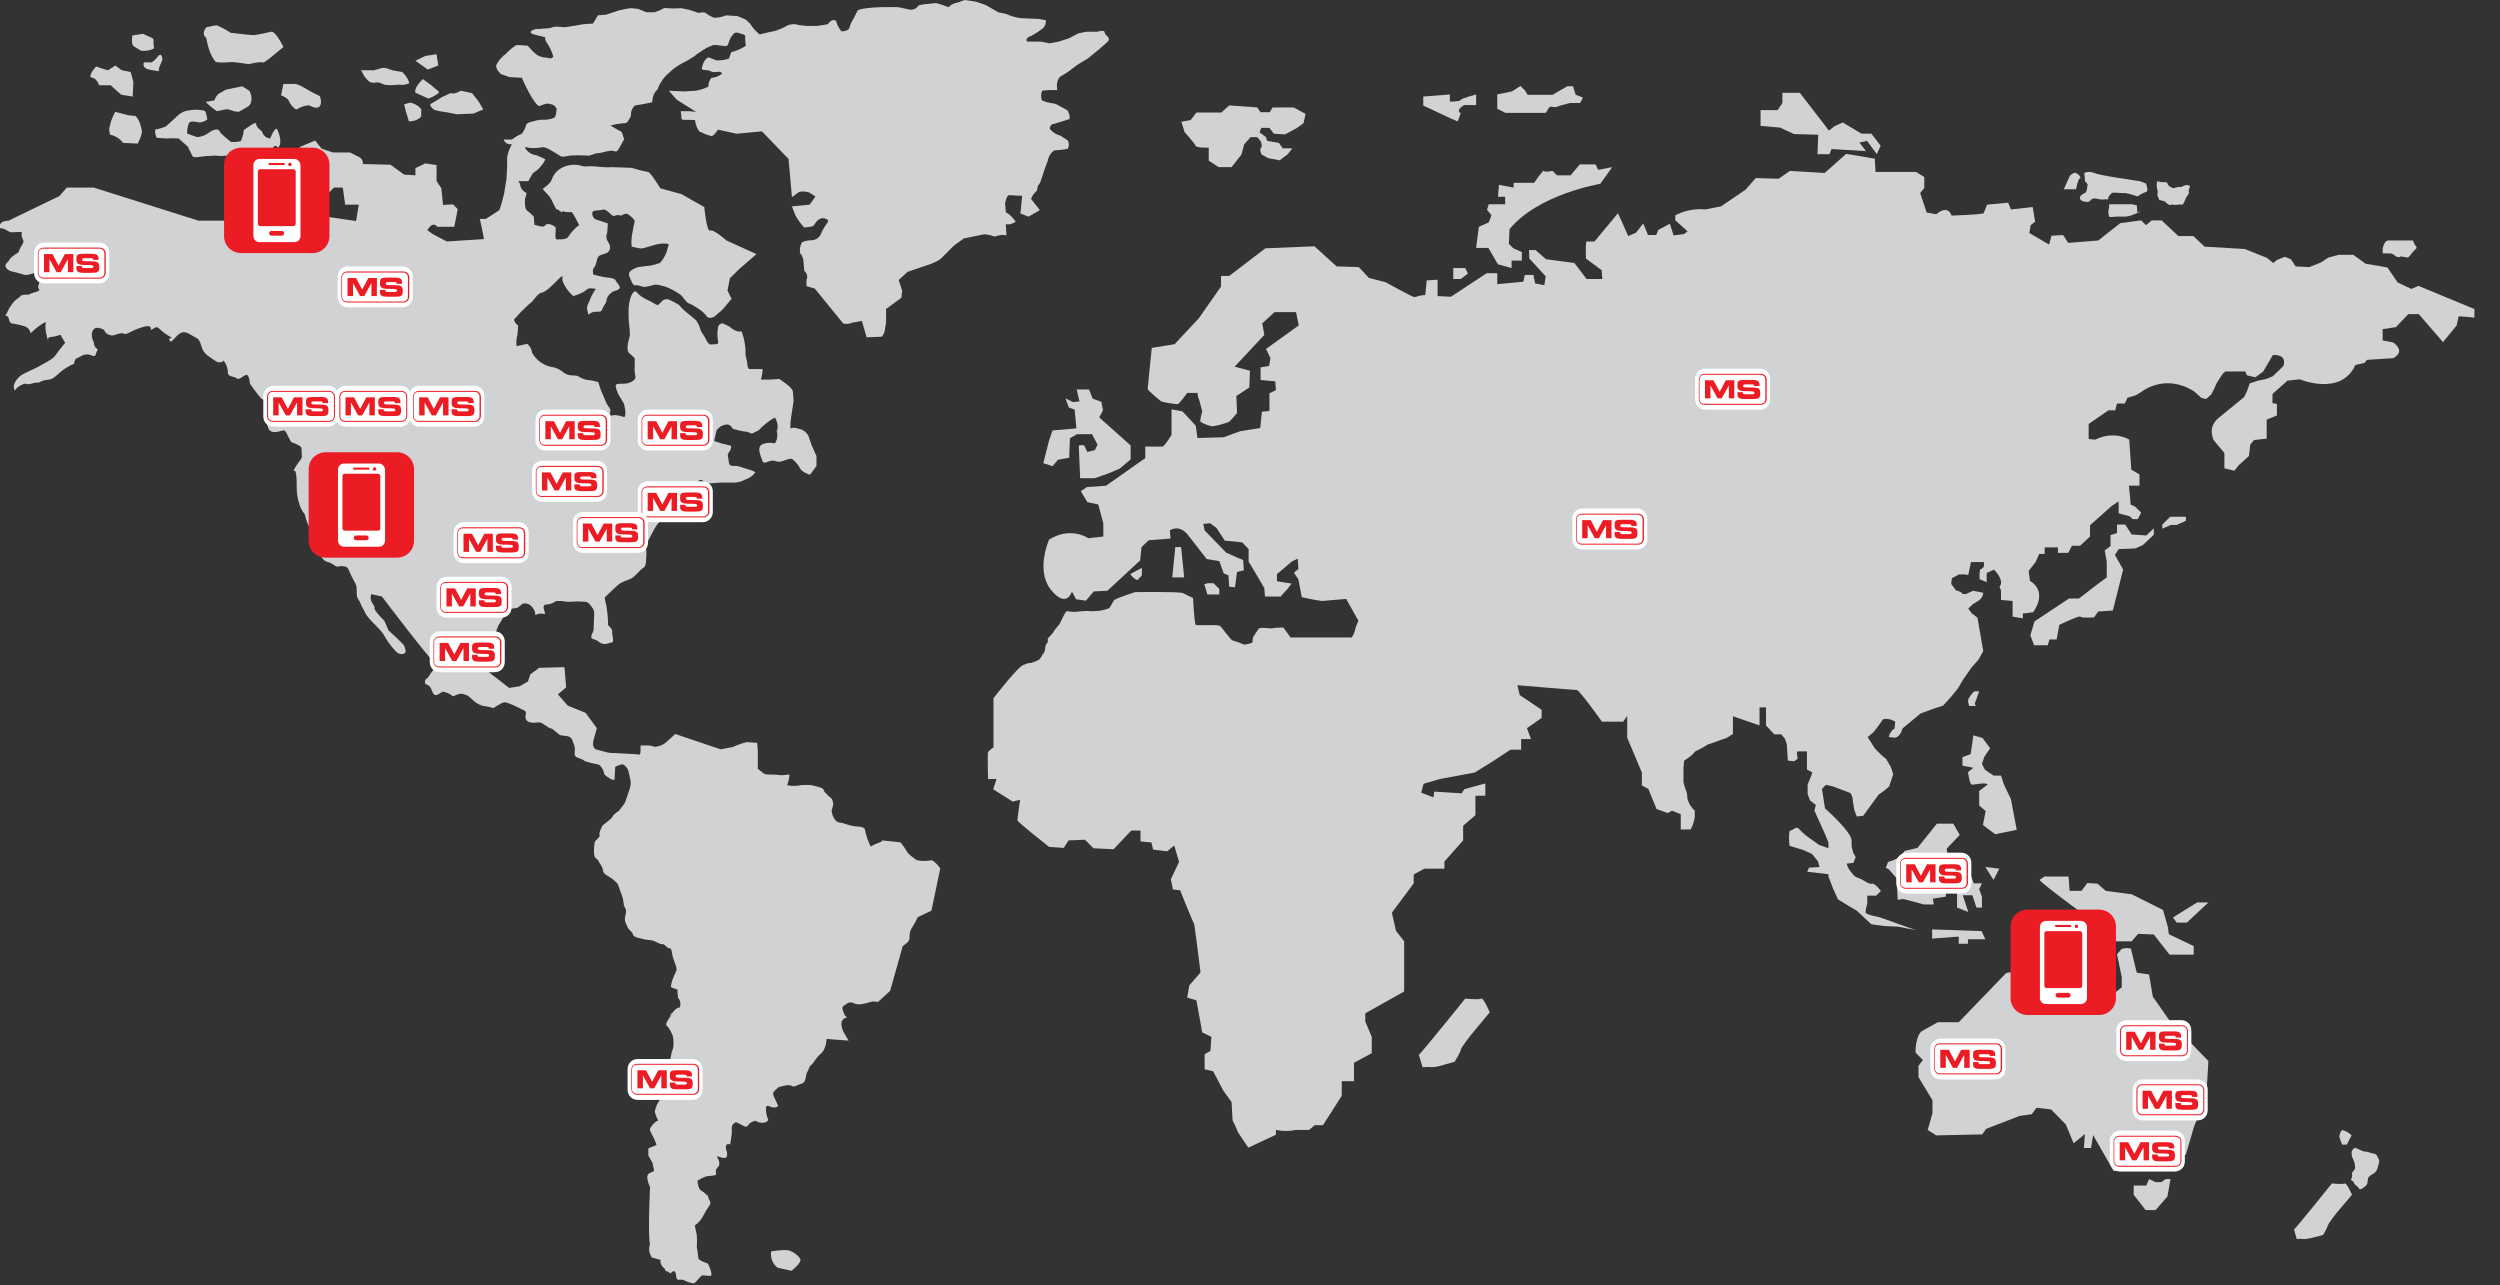 <?xml version="1.0" encoding="UTF-8"?>
<svg xmlns="http://www.w3.org/2000/svg" id="Layer_1" version="1.1" viewBox="0 0 733 376.8">
  <rect x="0" y="0" width="733" height="376.8" fill="#333333" stroke="none"/>
  <defs>
    <style>
      .cls-1 {
        fill: #ec1c24;
      }

      .cls-1, .cls-2, .cls-3 {
        stroke-width: 0px;
      }

      .cls-2 {
        fill: #fff;
      }

      .cls-3 {
        fill: #d0d2d3;
      }
    </style>
  </defs>
  <g id="Group_5613">
    <g id="Path_4017">
      <path class="cls-3" d="M366,336.5l8.1-3.8v-1.4c2,.4,4,.4,5.9,0h3.8l1.7-1.4h2.4l5.5-8.6v-4.3h3.6v-5.4l5.2-2.8v-4.8l-1.9-4.5v-2.4l11.4-6.4v-14.7l-2.4-3.1-1.2-5.3,6.4-8.6v-2.6l3.1-1.7h5.9v-2.1l5.5-6.2v-4.3l3.6-3.1v-5.7h2.9v-3.6l-6.2,1.7-.7,1.2-8.1-.5-.2,1.7-3.6-1.4.7-2.6,4.8-1.4,10.2-1.9,5-3.1,5.5-3.6h3.1v-3.1h2.9l-1.2-3.2,4.3-3v-2.4l-6.4-4.3-.7-2.9s16.6,1.4,17.4,1.4,7.4,9.3,7.4,9.3h6.2l1.2-1.7v6.4l4.3,10.2v3.8l1.9,1,2.4,5.9,3.3,1.2,1.2-.7,2.6,1v4.5h2.9c.6-1.1,1-2.3,1.2-3.6v-1.9c-1-.9-1.7-2.1-2.1-3.3l-.2-1.9h0c-.4-1-.7-2-1-3.1v-4.3l.2-2.1h0c2.8-1.7,3.1-2.6,3.1-2.6,1.3-.6,2.6-1.3,3.8-2.1l2.9-1c1.2-.5,2.6-.9,2.6-.9l1.9-1.2c0-1.7,0-3.5,0-5.2l7.8,2.7v-5.3h1.9v5.3l2.4,2.6h2.1c0,.1,1,1.2,1,1.2l.6,1.7.3,4.8,1.9.2,1-.8s-.5-2.1,0-2.1h2.7v5.3l1.6.9-.6,1.6-.8,1.9v2.8c0,0,.7,1.9.7,1.9l1.7,1.3-.4,1.7,2.9,6.4,1.2,2.9v1.7l-2.8-1-3.6-2.6c-1.9-1.4-2.4-2.7-3.1-2.4l-1.9,1h0c-.2,1.4-.2,2.9,0,4.3l4,1.2,2.6,1.2,1.7,2.1.5,1.7-3.1.2-.5,1.2,6.2.7v.7l1.4,3.6,1.4,3.1,3.1,1.9,2.4,1.4,4.3,4,3.8.5,4,.2,5.2,1-10.7-3.8s-4-.7-4-1.4c0-.9.3-1.8.5-2.6v-2.3h2.6l1.4-1.4s-1.9-2.4-2.6-2.1-2.9-1.2-2.9-1.2l-2.1-.9h0c-2.4-2.4-2.4-3.8-2.4-3.8l1.9-.2.7-1.7-.7-1.2-.5-1.9v-1.7h0c.2-2.4-7.8-9.5-7.8-9.5l-.9-5.7,1.2-1.2,2.1.5,5,1.9c.4.5.6,1.1.7,1.7,0,.7.5,3.3.5,3.3l.7,1.9,1.9-.2,4.5-6.2,1.7-1.2,1.4-1.2,1.2-3.6-.7-2.1-1.4-2.4c-1.2-.9-2.3-2-3.3-3.1l-2.1-3.3,1.7-1.4,1.4-1.8,1.4-2h0c1.2-.3,2.5,0,3.6.7l-.2,2c-.9.5-1.5,1.5-1.7,2.5l1.9.2h0c1.7-.5,2.1-2.7,2.1-2.7l5.3-4.4,3.8-1.4,2.8-.9,2.2-2.4,2.2-2.7,1.4-2.4,2.5-3.6,2.1-2.4,1.4-2.5-1.7-9.8-1.7-1.3-1-1.4,1.4-1.3,1.3-.8c1-.5,1.6-1.5,1.7-2.5l-3-.6-1.9.9s-1.1.3-1.4-.2-1.7-.8-1.7-.8l-1.4-1.9.2-1.7c1.3-.6,2.1-1.1,2.1-1.1h1.6l1.1.2.8-3.8h3.8v1.3s-.6.8-1,.8-.3,2.9-.3,2.9l2.1.9v-2.7l2.1-1c.8.7,1.5,1.7,1.9,2.7,0,0,.5,1.4,0,1.9s.2,1.4.2,1.4v2.9l3.4.3v4.6l3,.5v-1.4l3-.4s4.6-5.8-.9-9.2l-.4-2.9,2.1-2.7,1-2.3h1.6v-1.9h3.9v1.6h3l1.1-2.1h2.4l2.9-2.7v-3.3l6.4-5.7,2-1.3v3.5l3.3.9.8.8h1.5c0,0,1-1.9,1-1.9l-1.7-1.7-1.4-.7c0-.8-.5-5.5-.5-5.5h3.1v-3.3l-2.4-1.4-.6-8.8s-4.2-2.8-10,0l-1.9-.2v-4.4l5.8-4h2l.5-2h2.3l.8-1.7,2.4-.7,1.8-1.1s6.8-5.5,15.4,0l2,1.8,1.4.4,1.5-1.3.9-1.7.7-1.6.8-1.3c.5-.8,1-1.5,1-1.5l.8-.7c1.2,0,5.4,0,5.7,0s.4,1.1.8,1.2,2.3.5,2.3.5l2.3-1.7,2.8-4.8s4.3-.5,3.1,3.2l-3.1,3-1.9.8-2.4.5-2.5.8-.7,2.1-.9,1.9-7.7,6.3s-3.1,2.3-1.2,6.4l3.1,3.7v4.5l2.9.7,1.4-1.7,2.9-2.6.4-3.4,1.1-1.3,3.7-.4v-5.6l1.8-.7,1.2-.5v-3.4c0,0-1.3-.2-1.3-.2v-2.7c0,0,4.4-3.9,4.4-3.9l3.6-.4s12.1,5.1,16.3-4.2l2.7-.6.7-.9,7.7-.5s3.9-1.8,0-4.6l-3.1-.6v-3.3c0,0,3.9-.6,3.9-.6l3.6-3.8h3.1l7.1,8.2,4-4.9.6-2.7,4.6.4v-2.5l-16.4-6.8-2.1.9-4-1.9-3-4.4-6.4-1.1-3.6-2.6h-4.3l-3,.8-2.3,1.5-3.3,1.3-4-.2-1.4-2.1c-.6-.3-1.2-.5-1.8-.7-.8.3-1.5.6-2.3.9l-1.1.9-1.8-1.5-6.5-2.6-11.8-.7-3.3-3.1h-4.4l-4.9-4.6h-2.9l-1.7,1.4-1.4-1.4-6.1.8-6.5,5.1-8.8.7-1.5-2.3-3.4.2-.7,2.6-5.8-3.4.4-2.3,1.3-1-.7-4.3-6.4.7-.8-2-6.2.6s-.8,2.1-1,2.5-9.4.7-9.4.7c0,0-.9-3.4-4.5-.4l-2.8-.5-1.9-5.7,1.2-1.5v-3.2c0,0-2.4-1.5-2.4-1.5h-11.9l-.2-3.9-8.4-1.4-6.3,5.6-10.2-.6-3.3,2.3-6.7-.2-3,3.4-7.2,4.9-4.6.9c-3-.3-6.1.3-8.8,1.7v1.5c0,0,3.6,3.2,3.6,3.2l-1,.8-3.1.4-1.1-3.4-3.4,1.8-.6,1.5h-2.4l-1.4-3.4-2.1,2.7-2.3,1-3-6.7-6.9,8.3c-.7,0-1.5,0-2.3,0-.4.2-.2,5-.2,5l4.6,3.4.2,2.6h-4.6c0,0-3.6-4.7-3.6-4.7l-8.3-1.1-3.1-2.7h-1.9c0,0,.1,2.5.1,2.5l4.8,5.2-.4,2.6-2.7-.5-.5-2.5h-2.5c0,0-.5,2-.5,2l-7.6.7v-3.2c-.1,0-3.1,0-3.1,0l-10.5,6.9-3.9-.2v-4.8c-.1,0-3.2.2-3.2.2l-.4,4.3c-1,0-2.1.3-3.1.6-.4.2-8.6-4.4-8.6-4.4l-4.8-1.2-3-3.2-6.5-.2-6.5-5.9-14.4.6s-10.2,7.8-10.6,8.1c-.8,0-1.6,0-2.4,0v3.1l-6.5,9.3-7.1,7.6-6.7,1.1s-1.2,11.5-1.2,12,3.6,3.4,4,3.7c1.6.4,3.2.7,4.9.8,1-1,1.9-2.2,2.7-3.3,1,0,2.1,0,3.1,0-.4,0,.5,2.4.5,2.4l.8,3s-.8,2.7-.5,3.1c1,.6,2.2,1,3.3,1.3,1.7-.2,3.4-.7,5-1.3.4-.2,2.4-2.6,2.4-2.6l-.2-5,3.8-2.5.2-4.9-4.5-1.2,8.7-9.3-.6-3.4,3.6-3.3h6.3c0,0,.8,3.9.8,3.9l-9.6,6.9,1.3,2.7-.4,2.3-2.5.4v3.7c-.1,0,4.3.4,4.3.4l.2,2.6-1.9.9v5.2c-.1,0-2.2.2-2.2.2l-.5,4.8-5.8.9-4.9,1.8-7.7.2-.5-3.6-3.9-4.2-3.2-.6v7.5s-2,3.3-2.6,3.4-5.1,0-5.1,0v3.4l-11.5,8.1-5.6.4-1.8,1.2,1.9,3.2,3.2.7,1.5,5.5v3.9l-4.4.5s-5.1-3.6-11.5.4c0,0-3.9,8.7.3,14.4.1.1.2.3.3.4,4.6,5.6,6.1.4,6.1.4l1.2,2.3,2.9.4,2.3-2.7,4-.2,9.6-8.9.4-3.9,2.1-2,6.4-.5-.2-2.4s2.6-1.9,5.2,1.2l5.6,7.2,3.7.6,1.3,3.6,1.4.6.2,3.3,1.7.2.6-4.5,2-.5-.2-3-1.9-.8-3.1-1.4-6.3-6.5-.4-1.9,2-.2,1.9,1.4,2.4,3.7,5.1.5,1.9,2v3.7c.1,0,4.6,7.7,4.6,7.7l.2,2.5h4.6c0-.1,1.9-2.1,1.9-2.1l1.3-1.7-4.3-.7v-2.1c.1,0,4.4-3.7,4.4-3.7l1.7-.8.2,3-1.3,1.1,1.3,2,.6,3.1.4,2.1,3.4.7,2.5.4,7.1-.6,3.6,6.4c-.4.8-.8,1.8-1,2.7-.2.8-.5,1.6-1,2.2h-17.9l-2.1-2.9c-1.1,0-2.1,0-3.2.2-.6.2-3.6-.5-4.1.2s-1.6,2.4-1.6,2.4l-.2,1.6s-1.9.8-2.7.5c-1-.5-2-.8-3-1.1-.6,0-3.4-4.1-3.8-4.3-1.4-.5-6.7,0-7.1-.3s-.8-7.9-.8-7.9c-1-.4-1.9-.9-2.9-1.4s-14.1-.3-14.1-.3c0,0-5.9,1.9-6.2,2.4s-1.1,2.2-1.6,2.4c-1.5.6-3.1.8-4.8.8-1.1-.1-2.1-.1-3.2,0-.7.1-1.4.2-2.1.2-1,0-2.1-.4-2.4,0-1.3,2.1-1.6,3.5-2.2,4-.6.7-1.2,1.4-1.6,2.2-.4.5-.9.9-1.3,1.4-.5.6.2,1-.5,1.7s-.2,2-.9,2.8-.8,1.7-1.7,2.1c-1.6.6-1.7.8-2.4.8s-1,.3-1.7.5c-1.6.3-8.9,9.8-8.9,9.8v14.4s-1.4,1-1.6,1.4,0,7.9,0,7.9h2.5l-1,3,5.7,3.6,2.2-.5s-.8,5.5-.8,6,9.3,7.8,9.3,7.8l4.3.3,1.4-2.2,4.8-.2,2.5,2.5,5.9.3,5.2-5.5h2.7v3.2l3.2.3.5,2.1,4.1.5,2.1-1.7,1.4,4.8-2.4,5.1.6,3,2.1.2s4,10,4.1,9.8,1.9,14.3,1.9,14.3l-3.3,3.8-.6,3.6,2.7.8,1.7,9.4,2.7,1.3-.3,4.1-1.7,1v4.4l2.5.6,3,5.7,2.4,3.3.3,5.4c.6,1.1,1.1,2.3,1.6,3.5"></path>
    </g>
    <g id="Path_4018">
      <path class="cls-3" d="M316.7,140.2h4.3l4-1.4,3.3-1.4,3.2-2.7v-4.1l-9.2-8.2,1.1-2.1-.5-2.5-2.5-.9-1.1-2.7h-3.6l.8,3.5-1.9.2-2.2-1.1,1,2.7,1.7.6.5,5.5-7,.6-1,2.9-1.7,6.7,2.7.9,1.6-1.9,3.3-.6.2-5.7,2.1-1.2h4.4l1.6,3.1-.8,1.6-2.2.5-.9-1.9s-1.6-.3-1.6.2.4,9.4.4,9.4Z"></path>
    </g>
    <g id="Path_4019">
      <path class="cls-3" d="M334.8,166.5v2.2l-1.3,1.4c-.9-.3-1.6-1-2.1-1.8l3.4-1.8Z"></path>
    </g>
    <g id="Path_4020">
      <path class="cls-3" d="M344.6,160.4h1.7l.9,8.9h-3.5l.9-8.9Z"></path>
    </g>
    <g id="Path_4021">
      <path class="cls-3" d="M354,174.3h3.5v-1.6l-1.7-1.7h-1.7l-1,.3.9,3Z"></path>
    </g>
    <g id="Path_4022">
      <path class="cls-3" d="M354.4,43.3v3.8l2.9,1.9h3.8l2.9-3.7.8-3,1.9-2.1h1.9l1.1,1.3s.5,1.4,0,1.9.2,1.9.2,1.9l2,1.1,3.3.6,2.4-1.8,1.3-1.7h-2.8l-1.1-1.6-3.5-.6-.3-1.1-1.9-1.4.5-1.3h2.4l1.3,1.7,3.3.2,3.5-1.9,1.9-1.4.6-2.7-3.5-1.9h-6.2l-.8,1.4h-2.7l-1-1.4-8.2-.6-2.3,2.1h-7.3l-1.7,2.2-2.7.5.9,3s3,3.3,3.2,4c.2.7,3.9.6,3.9.6Z"></path>
    </g>
    <g id="Path_4023">
      <path class="cls-3" d="M426.1,78.6h3.5l.8,1.6-2.1,1.6h-2.2v-3.2Z"></path>
    </g>
    <g id="Path_4024">
      <path class="cls-3" d="M436.4,72.7h-3.6l.8-6.2,2.9-1.3.8-2.1-1.3-1.6.5-1.6h4.8v-2.2h-2.1l.3-3.5,4.3.8v-1.4h6s2.7-4,2.9-3.5,2.5,0,2.5,0l1.3,1.3h4l2.7-3.2h4.6l.8,1.6,4.1-.8-3.5,4.9s-18.2,3-26.6,13.3l-.2,4.3,1.3,1.3,2.5,1.1v2.5h-3v2.2l-4-1.1-2.8-4.8Z"></path>
    </g>
    <g id="Path_4025">
      <path class="cls-3" d="M417.2,30.9l8.1,3.8,2.1.9.9-2.4c-1.7-.9,1-2.4,1-2.4h3.5v-3.1s-4.3,1.1-4.5,1.6-3.2.5-3.2.5v-2.1l-7.8.6v2.6h-.1Z"></path>
    </g>
    <g id="Path_4026">
      <path class="cls-3" d="M438.9,27.7l4.4-.9,2.5-1.6,1.3,1.3.8,1.3h7.3l4.3-2.5h1.7l.8,2.5,2.1.8-.8,1.6h-3l-3,.8c-2.2,1.1-2.5-.5-3.3.8s-.5,1.3-1.3,1.3c-.7,0-1.3,0-2,0-1.2,0-2.4,0-3.6,0h-5.7c0,0-2.4-1.2-2.4-1.2v-4.2Z"></path>
    </g>
    <g id="Path_4027">
      <path class="cls-3" d="M516.1,32.3h5.1l1.4-2.1v-3h5.1l7.1,9.2,1.4,1.9,1.7-1.3,2.4-1.1,5.5,3.3h2.9l2.7,3.5-1.1,2.5-2.9-3.9-2.2.5,1.9,2.5-10.1-.6-.6,1.5h-3.5l.2-5.7-7.1-.2-4.1-1.9-5.7-.5v-4.6Z"></path>
    </g>
    <g id="Path_4028">
      <path class="cls-3" d="M608.7,55.5h-3.6l1.8-4s1.2-1.1,1.8-.8,1.7,1.3,1.1,1.6-1.1,3.2-1.1,3.2Z"></path>
    </g>
    <g id="Path_4029">
      <path class="cls-3" d="M611.1,50.7c.9-.4,1.9-.4,2.9,0,1.1.7,13.3,2.4,13.3,2.4l1.9.7s.9,2.4,0,2.5c-.9.3-1.7.7-2.4,1.3,0,0-3.3-1.1-4.1-1s-3.1-.3-3.5,0c-1.3,1.1-1.1,1.9-1.1,1.9-.5-.1-1-.1-1.4,0-1,.2-2.7-.8-3.5,0-.8.8-.9.8-2.1.6s-1.5-1-1.1-1.6c.4-.5,1-.8,1.6-1.1.3-.8.4-1.6.5-2.4l-.8-.9h0c0-.8-.1-1.6-.2-2.4Z"></path>
    </g>
    <g id="Path_4030">
      <path class="cls-3" d="M618.4,59.9h2.2c1,0,2,0,3,0h1.6l1.3.3s.3,2.2,0,2.2,2.7-1,.3,0-3,1.1-3.7,1.1h-2.3c-.8,0-2.3.3-2.4,0-.3-.9-.3-1.8,0-2.7v-.9Z"></path>
    </g>
    <g id="Path_4031">
      <path class="cls-3" d="M632.5,57.2c.2-.6.2-1.2,0-1.7-.2-.8-.2-1.6,0-2.4,1.7.7,2.9-.1,3,.7s1.7,1.4,1.7,1.4c.8-.3,1.7-.4,2.5-.4,1.4-1,2.5-.4,2.4,0s.2-.7-.2.4.2,1.3-.5,2.1-1.1,2.9-1.7,2.7-2.2.3-2.5,0-.7.4-1.3,0c-1.7-1.1-.6-.8-1.7-1.1l-1.1-.3-.6-1.4Z"></path>
    </g>
    <g id="Path_4032">
      <path class="cls-3" d="M704.1,75.1c-.5.4-1.2.4-1.7,0-.8-.6-1-.8-1.7-.8h-2.1c0-.5,0-1.1,0-1.6.5-1.6,1-2.1,1.6-2.2.8,0,1.6,0,2.4,0,.9,0,2.7,0,2.7,0h2.2c.5,1.8,1.5,1.9.8,2.5-1.7,1.6-1.9,2.6-2.5,2.5l-1.7-.3Z"></path>
    </g>
    <g id="Path_4033">
      <path class="cls-3" d="M596.5,182.2l10.1-6.7h2.9l6-4.6,2.2-1.6v-4.6l-.6-3.3,1.7-1.3v-3.2l1.9-.6v-2.5h2.4l1.9,2.9,4.3.3,2.2-2.1v1.9l-3.2,3-2.2,1-4.9.2-1.1,1.7,2.4,4.3-3,12-4.3.3-1.2,1.7s-3.9.3-4-.2-6.2,2.4-6.2,2.4l-.8,4.3h-2.1l-.5,1.7h-4l-1.1-2.9,1.2-4.1Z"></path>
    </g>
    <g id="Path_4034">
      <path class="cls-3" d="M633.9,153.9l2.4-2.4h4.6v1.2l-2.7,1.2h-1.7l-2.5,1.1v-1.1Z"></path>
    </g>
    <g id="Path_4035">
      <path class="cls-3" d="M579,206.3l1.3-3.6h-1.3c-.5,0-1.6,1.8-1.6,1.8-.8.9,0,2.5,0,2.5h1.9l-.3-.7Z"></path>
    </g>
    <g id="Path_4036">
      <path class="cls-3" d="M578.6,215.6l2.7.8,2.2,3-1.7,2.5-.7,2.1.9,1.7,2.5,1.7h2.2l.8,2.5,2.1,4.4,1.7,9-6.3,1.3-3.6-2.7.8-4.1-1.9-1.6v-4.3l2.5-1.9c-.9-.8-4.3.3-4.8,0s-1-3.6-1-3.6l1.6-1.3-3.2-.6v-2.5l2.4-.9.8-5.5Z"></path>
    </g>
    <g id="Path_4037">
      <path class="cls-3" d="M553.6,252.7s3.3-.6,4.8-3.2l3.8-.9,5.7-7.1h4.8l1.9,3.3-3.8,4s.2,2.2.2,2.7.6.5.6.5c0,0,.3,1-.6,3.3l-.5,7.6-3.8.6.3,1.7h-2.9l-6-1.6-1.7.2-.3-6.3-2.4-2.7-.8-.3.7-1.8Z"></path>
    </g>
    <g id="Path_4038">
      <path class="cls-3" d="M575.5,254.6h1.6l1.6,4.4h2.4l-.8,1.7.8,2.2v3.2h-1.6l-1.2-3.6h-2.8l1.6,4.9-3.3-1.3v-5.1l1.7-1.3v-5.1Z"></path>
    </g>
    <g id="Path_4039">
      <path class="cls-3" d="M566.4,272.5l14.6.5,1.1,2.4h-5.1v1.3h-2.7v-2.1l-7.8.6v-2.7Z"></path>
    </g>
    <g id="Path_4040">
      <path class="cls-3" d="M584.5,258l1.7-3.3-4.1-.5,2.4,3.8Z"></path>
    </g>
    <g id="Path_4041">
      <path class="cls-3" d="M598,258c.6,1.1,14.7,11.4,14.7,11.4l.8,5.2h3.6v1.4h7.9l1.9-2.2,4.6.2,4.6,5.9h7.1v-2.5l-7.3-3.5-.3-2.2-1.4-4.9-9.2-4.6-7.6-1-2.4-2.1-3-.2-1.7,2.3h-3.5l-.3-4.2h-7.1l-1.4,1Z"></path>
    </g>
    <g id="Path_4042">
      <path class="cls-3" d="M637.1,269l7.1-4.4h3.3l-6.3,5.9h-3l-1.1-1.5Z"></path>
    </g>
    <g id="Path_4043">
      <path class="cls-3" d="M563.7,302.2l4.5-2.5h6.1l13.9-14.4,5.5-1.1v3.3h3l1.3-7.6,14.4.6v2.7l-1.6,1.3v2.8l3.3,3.7,4.8,1,3.2-2.5v-3l-1.4-6.7,1.4-1.6c2.1-.5,2.7,0,2.7,0l1.7,7,3.6.5,1.1,6.5,5.1,7.3,11.2,11.6-.6,10.5-3.6,8.7-2.4,8.2-9,4.8h-12.2l-6-10.5-.6,3.8h-2.1l.3-4.1-3.3,2.7-2.3-5.5-4.3-4.4-4.3-.5-1.4,1.9-3.6.5-9.8,3.8-1.1,1.6-13.5.3-2.5-1.6,1.4-4.9v-3.8l-4.1-6.8v-3.3l1.3-1.7-2.1-2.1c-.2-.2,0-5.5,2-6.5Z"></path>
    </g>
    <g id="Path_4044">
      <path class="cls-3" d="M625.7,347.6h3.6l.8-1.9,1.9.9h1.7l1.3-.9h1.4l-.9,5.1-3.5,4h-2.9l-3.5-4.5v-2.7Z"></path>
    </g>
    <g id="Path_4045">
      <path class="cls-3" d="M672.6,360.5c.5-.3,11.1-13.5,11.1-13.5,0,0,3.3.3,3.8,0s2.1,3.3,2.1,3.3l-4.5,5.3s-2.5,3.2-2.5,3.6c-.4,1-.9,2-1.5,2.9,0,0-1.8.5-2.3.6-1,.3-2,.5-3,.6-.8-.1-1.6-.1-2.4,0l-.8-2.8Z"></path>
    </g>
    <g id="Path_4046">
      <path class="cls-3" d="M416,309.3c.6-.4,13.6-16.5,13.6-16.5,0,0,4.1.4,4.7,0s2.5,4,2.5,4l-5.4,6.5s-3.1,3.9-3.1,4.5-1.8,3.5-1.8,3.5c0,0-2.2.6-2.8.8-1.2.4-2.4.7-3.7.8-1-.1-1.9-.1-2.9,0l-1.1-3.6Z"></path>
    </g>
    <g id="Path_4047">
      <path class="cls-3" d="M689.6,343.8s1.1-1,.9-1.6c0-.8-.2-1.5-.5-2.2-.4-.6-.5-1.3-.5-2.1,0-.6.5-1.1,1-1.4l2.5,1.1c.6,0,1.2.1,1.7.3.5.3,1.9.2,2.2.9s.9,1.3.6,2.2-.3,1.9-1.1,2.7-1.9.9-2.1,1.9,0,1.6-.8,2.2-1.5,1.3-1.9.6-1.3-1-1.4-1.6-1.1-.5-.8-1.2c.3-.5.3-1.1.2-1.8Z"></path>
    </g>
    <g id="Path_4048">
      <path class="cls-3" d="M686.7,335.6h1.4c.4-.9.9-1.8,1.4-2.7-.8-.8-1.7-1.3-2.8-1.6-.5.6-.8,1.3-.8,2.1l.8,2.2Z"></path>
    </g>
    <g id="Group_5584">
      <g id="Path_4049">
        <path class="cls-3" d="M2.5,64.7l14.9-7.2,2.2-2.5h7.9l30.7,9.7h7.6l6.3-2.5,8.2-.9,24.1,3.5.8-4.8h-4c0,0-.7-5-.7-5h-2.6l-2.4,2.5h-3.3l-8.8-4.7,3.6-4,.9-5.7,4.5-1.9,1.9,2.4,3.3,1.1h5l2.6,1.3c.8.4,1.3,1.2,1.2,2.1l8.1.2,4,2.9,3.3.2v-2.1l2.9-1.4,3.3.5v4.7l1.4,2.1.5,4.9,2.9-.2,1.4,1.4-1,5.2h-5c-1.4-1.9-2.9,1-2.9,1l1.7,1.2,4,2.1,10.9-.7-.5-2.6-.7-3.3h1.7l1.9-1.2,2.1-1.4c.6-1.6,1-3.1,1.4-4.8l.7-4.3.2-4v-2.4c.2-1.3.7-2.6,1.4-3.8-2.1.2-2.4-1.4-2.4-1.4h2.4c.9-.7,1.8-1.2,2.9-1.7.5-.7,1-1.5,1.2-2.4.2-1,2.1-1.2,2.1-1.2.8-.3,1.6-.4,2.4-.5,1.4.1,2.8-.1,4-.7.3-.8.5-1.7.5-2.6-.9-1.4-1.7-1.2-2.4-1.4s-2.6.7-2.6.7c-1.7-.2-5.2-8.3-5.2-8.3l-3.6-.2-2.6-.9c-1.7-1.9-1.5-2.5-.9-3.3.6-1,1.4-1.9,2.4-2.6.9-1,2-1.9,3.1-2.6,1.1,0,2.2.1,3.3.2.9,1,1.8,2,2.9,2.8.8.4,1.7.7,2.6.7,1.7.5,2.2-.1,1.9-.7-.4-1.3-1-2.5-1.7-3.6-1.4-1.9.5-1.4-1.4-1.9s3.1.7,0,0c-3.1-.7-4-1-3.1-1.7.6-.4,1.4-.6,2.1-.5,0,0,1.9-.2,2.6-.2s1.7-.5,2.4-.5,2.6.2,2.6.2l2.5-.4,2.9-.5,2.9-.2,1.4-2.4,2.4-.2,3.6-1.2c1.2-.3,2.5-.6,3.8-.7l2,.2,2.4,1h2.4c3.6-1.2,2.1-1.4,3.6-1.2,1.4.1,2.9.1,4.3,0l2.4.5,2.6.9s1.7-.5,2.4.2c.6.5,1.4.9,2.1,1.2,1.2,0,2.4-.2,3.6-.7l3.3.2c1.7.7,2.4.9,2.9,1.4,1.2,1.4.5.2,1.2,1.4.7,1,1.5,1.8,2.4,2.6l2.9-.7c1.5-.2,2.9-.7,4.3-1.4,1-.7,2.1-1,3.3-.9,1.1.3,2.2.4,3.3.5h3.1l3.1-.5c1.4-1.9,2.6-1.2,2.6-.5s1.4,2.6,1.4,2.6c1.2,0,2.4-.5,2.4-1.2.2-.9.7-1.8,1.2-2.6l1.2-2.4h0c2.6-1.2,11.9-.9,11.9-.9l3.3.7c1,.2,2.1-.3,2.6-1.2,1-.3,2-.4,3.1-.5l2.1-.2c1.2.3,2.4.7,3.6,1.2.8-.8,1.8-1.3,2.9-1.4.6-.3,1.2-.5,1.9-.7l3.3.5,2.9,1c1.2.7,3.6,2.1,3.6,2.1l2.4.5c1.3.6,2.6,1,4,1.2l4,.2c1.2,0,2.4.1,3.6.5,0,.8-.3,1.5-.7,2.1-1.1.9-2.3,1.7-3.6,2.4-1.7.5-1.7,1.7-1,1.7h3.8l2.6.5,2.6-.5,3.1-1,2.6-1.4,2.4-.5h3.3s2.1-.7,2.1.2,1.9,1.4,1,2.6c-1.9,1.8-3.9,3.4-5.9,5l-3.1,1.9-2.8,2.1-2.4,1.5c-1.2,1.4-.7,3.8-.7,3.8h-2.1c-.8,0-1.6.1-2.4.2,0,.3-.1.6-.2.9-.1.6,0,1.3.2,1.9,2.1,1,3.3.7,4.3,1.2s3.1,1.7,3.1,1.7c.6.7.8,1.7.7,2.6-1.7.5-4.5,1.4-4.5,1.4-.7,0-1.2.5-1.3,1.2,0,.1,0,.3.1.4.8.9,1.9,1.6,3.1,1.9l2.1,1.4c.4.7.4,1.6,0,2.4-1.3.3-2.7.4-4,.5-1,.7-1.7,1.8-1.9,3.1-1.4,3.3-1.9,6.2-2.6,6.9s-.2,1.7-.9,2.1c-.6.6-1.1,1.3-1.4,2.1l2.6,3.3-3.3,1.9-2.4-.9.5-5.2c-1.2,0-2.4-.1-3.6-.2-1-.2-1.4,2.4-1.4,2.4l.2,2.6c1.2.7,2.2,1.7,2.9,2.8-1.9,1.2-2.9.7-2.9.7l.2,3.3c-2.1-.5-3.3.7-4,.2-.8-.3-1.7-.5-2.6-.5l-5.9,1.2-2.9,2.1-3.6,3.6c-1,1.2-5,2.4-5,2.4l-5,1.7-2.6,2.4,1,3.1-.2,2.1-4.5,3.3v4l-.5,2.9-.7,1.2-4.5.2-1.4-4.8-2.9.5c-.8.4-1.7.5-2.6.2l-8.3-10.2-2.4-.7c-.1-.6-.1-1.3,0-1.9.4-.9.1-2-.7-2.6l-.2-2.6c0-.9-.4-1.9-1-2.6-.2-1.1,0-2.1.5-3.1,1-.7,3.3-.7,3.3-.7,1.1-.2,2.1-1,2.4-2.1,1.2-2.6,2.4-3.3,1.9-3.8-.9-.8-2.2-.7-3,.2h-.1c-1.2,1.5-.8,1.6-2.1,1.8l-1.7.2h0c-1-1.1-1.9-2.3-2.6-3.6l-1-2.6,5.2-.5,1.7-2.4-1.9-1.2s-2.2-.6-3.1,0l-1.9,1.4-1-11.2-7.8-8.1-7.4.7-5.5-1.2s-1.2,1.9-1.9,1.9c-1.2-.3-2.4-.8-3.6-1.4-.7-1-1.1-2.1-1.2-3.3-2.6-.2-4,.2-4-.5s-.1-1.4-.2-2.1h2.6l1.9.2-5.7-3.6-2.3-2.6,4.5.2,3.3-.2c1.3-.2,2.6-.6,3.8-1.2,0-1,.3-1.9.9-2.6,1.1,0,2.2-.5,3.1-1.2-.5-1.2-2.1,0-3.3-.7s-2.8,0-2.6-1c.5-2.6,1.9-3.1,1.9-3.1l2.4.9c1.2,0,2.4-.1,3.6-.5l.7-1.9h0c1.5-.4,3-1,4.3-1.9-.5-2.4.2-3.1-.7-3.3s-2.2-1-2.9-.2c-1.9,2.1-1.2,3.7-2.4,3.6-2.4-.2-3.1-.5-3.8-.2l-1.7.7h0c-2.9,1.9-1.9,1.2-2.9,1.9-.3.3-.6.5-.9.7-1.1.7-2.2,1.4-3.3,1.9-1.5.8-2.8,1.7-4,2.9-.8.7-1.6,1.5-2.1,2.4-.5.7-.9,1.5-1.2,2.4-.7.6-1.2,1.5-1.4,2.4l-.2,1.4h0c-3.3.7-5,.9-5,.9-.9.8-1.3,1.9-1.2,3.1-.7,1.2-1,2.1-1.7,2.1-1.5.1-2.9.3-4.3.7,1.1.7,2.2,1.3,3.3,1.9l.7,2.1c-1.2,2.1-1.9,3.9-2.6,3.6-1.4-.7-3.8.5-5,.5s-2.6,1-3.3.7c-1.6-.1-3.2-.1-4.8,0-.7,0-2.2.6-2.9.2-3.1-1.9-4.5-2.9-5.7-2.6-.9.2-1.7.2-2.6.2-2.1,0-2.1-.7-2.1,0s-1.2-2.1,0,0c.7,1.2,1.9,2,3.3,2.1,1.7.7,2.6,1.2,2.6,1.2l-.5,1h0c-2.1,2.9-2.8,2.5-3.3,3.3l-1.2,2.1h-2.9l.5.9c0,1.7,1.9,2.6,1.9,2.6l-.5,1.9s-.1,2.6.5,3.1c1.2.9,2.1,1.9,2.1,1.9l.2,2.4c1.9.5,2.6.8,3.1.2.9-1.2,3.1.5,3.1.5.2,1.4-.5,3.6.5,3.6,2.4,0,2.9-.3,3.3-.9.8-1.3,1.9-2.4,3.1-3.3-.6-1.3-1.3-2.6-2.1-3.8-.8,0-1.6,0-2.4-.2-1.2-.2.2.9-1.2-.2s-.5.5-1.4-1.2-1-2.3-1.7-3.1l-1.9-2.1s2.4-1.7,2.6-2.6c.3-.9.8-1.7,1.4-2.4,1.4-1.4,3.3-2.1,5.2-2.1s2.4.5,3.1.5c1.1-.1,2.2-.1,3.3,0,1.6.2,3.2.3,4.8.2l5.7.2c1.6.5,3.1.9,4.8,1.2.7,0,3.6,4.8,3.6,4.8l6.2,1.7,6.7,3.8s.7,7.4,1.7,6.9,4.8,2.9,4.8,2.9l8.8,4-5.2,4.5-2.6,2.6-.7,3.6,1.2,2.4-2.6,3.1-2.4,2.1s-1.7,1-2.4-.2-4-3.3-5-3.6-1.7-1.9-2.6-2.6c-1.4-1-2.9-1.8-4.5-2.4-3.3-.9-2.9-.5-4.3-.2s-1.9.5-3.1,0-1.7.5-2.4-1.2-.9-1.7-.7-2.6,2.6-1.7,2.6-1.7l4-.5,2.4-.7c.8-.9,1.5-2,1.9-3.1.2-.7.7-2.4.7-2.4-1.9-.7-5.2.5-5.2.5,0,0-1.7.5-2.4.7s-3.3-.5-3.3-.5c-.1-.9-.1-1.9,0-2.8.2-1.4.9-4.8.9-4.8-.6-.9-1.4-1.6-2.4-2.1-2.1.5-.7.7-2.1.5s-1.4.7-2.4-.2-1.7-1.7-2.6-1.4-2.6,0-2.9.7c-.2.8.2,1.7.9,2.1.7.2,3.6,1.2,3.6,1.2,0,1-.1,1.9-.2,2.9-.7,1.7.5,2.6.7,3.3.4.9.1,1.9-.7,2.4-.9.5-2.1.5-2.6,1.2s-.5,2.4-1.2,3.1-.2,2.1-.2,2.1c0,0,1.9.5,2.9.7s3.3.2,3.6,1,1.9,1.9.9,2.6-1.4.2-2.6,1.4-.8,2-1.2,2.6c-1.7,2.4-.5,2.6-2.9,2.6s-1.9,1.9-2.4,0,.2-2.1.7-3.6c.4-1.1,1-2.1,1.7-3.1-2.6-.5-2.5.2-3.3.7-1,.6-2.2,1.1-3.3,1.4-1.2-1-2.2-2.3-2.9-3.8-.9-1.7.5-2.6-.9-1.7s2.9-2.9,0,0-4.3,4.3-5.5,4.5-2.4,2.4-3.1,2.9-3.1,2.9-3.1,2.9l-1.9,2.1c.1.7.6,1.3,1.2,1.7,0,1-.1,1.9-.2,2.8-.3,1.1-.4,2.2-.2,3.3l3.1-.7c.8.7,1.3,1.6,1.4,2.6,1.3,2.4,3.7,4,6.4,4.3,1.1.3,2.2.9,3.1,1.7,1.9,1.2,3.3.2,4.5,1.2,1,.6,2.2.9,3.3.9l2.1.5c.4,1.3.8,2.6,1.4,3.8l1,2.4,1.2,1.9s-.5,2.1.5,1.7,3.6.5,3.6.5c.7-1.2-.2-4-.2-4l-1.7-2.9c-.7-1.9-1-2.6-.2-2.8s2.1,0,2.9-.2c1.9-.5,2.6-1.4,2.4-2.1-.2-.9-.3-1.9-.2-2.9v-2.4c-1.7-1.7-2.1-1.4-2.1-3.1s.7-3.1.7-3.8-.1-1.8-.2-2.6c-.2-1.4-.2-2.9-.2-4.3s.2-2.9.7-4.3c.5-1.2,1.2-1.9,1.7-1.2.8.9,1.8,1.6,2.9,2.1.9.4,1.8.9,2.6,1.4.9.5,1,0,1.7-.7.6-.8,1.7-1,2.6-.5.9.4,1.8.9,2.6,1.4.6.8,1.4,1.5,2.1,2.1.7.5,2.9,2.4,2.9,2.4.5.7.9,1.5,1.2,2.4,0,.7,1.4,2.6,1.4,2.6,0,0,.9,2.2,1.7,2.1,1.9-.2,2.4.2,2.1-1.2-.2-1.2-.2-2.4,0-3.6,0-.8.7-1.4,1.4-1.4l1.9.9h0c2.4,2.1,3.6,1.4,3.6,1.4.5,1.2.8,2.5,1,3.8.2,1.1.2,2.2.2,3.3l.5,2.1s0,1.9.7,1.9h3.8c0,1-.2,2.1-.5,3.1h2.1c1,0,3.3-.2,3.3-.2,2.9,1.9,4,3.1,4,3.8s.2,2.6.2,2.6l-.5,3.3s-.9,5.2-.2,4.8,1-.2,2.6.2c1,.3,1.9,1,2.4,1.9l1,2.9,1.4,3.1v2.9c-1,1.4-1.9,2.6-1.9,2.6,0,0-2.4-.7-2.9-1.9-.6-1.1-1.4-2-2.4-2.8-2.1,0-3.1,1.4-4.8.7s-3.3,1.3-3.8,0c-1.2-2.9-1.4-4.3,0-5,1.1-.4,2.4-.5,3.6-.2.5-.7.7-1.5.7-2.4v-1.4c0-1.2-.5,2.1,0,0,.3-1.3,0-2.7-.7-3.8-1.8,1-3.4,2.3-4.8,3.8-1.2.5-1.9,1.2-2.6.7s-1.2-.2-3.1-.7l-1.9-.5c-.3-.9-1.2-1.4-2.1-1.2-1.1.2-2,.8-2.6,1.7l-.7,3.1c1.6.6,3.3,1,5,1.4,0,1.7-1.1,2-1,2.8.5,2.6,0,3.1,1.9,3.1s2.6.7,3.8.9c.8.2,1.6.5,2.4.9-1.2,1.9-3.1,2.1-3.8,2.6-.8.3-1.7.5-2.6.5h-3.6c-1.2,0-2.1.2-3.6.2s-2.1-1.7-3.1-.7c-.8.7-1.7,1.4-2.6,1.9l-.5,5.2-1.2,2.9c-1,.4-2,.7-3.1.9-1.2.2-2.4.2-3.1.5s-1.4.9-2.4,2.6c-.9,1.7-2.6,5-2.6,5,.2,1.1.3,2.2.2,3.3-.2.9.2,2.6-1,3.3s-2.1,2.4-3.6,3.1-2.4.7-3.8,1.9-3.8,3.6-3.8,3.6c.1.8.3,1.6.5,2.4.3,1.9.5,3.8.5,5.7,0,0,1.4,1.2,1.2,1.9s.7,2.9,0,3.1c-2.1.7-2.9.7-4-.2s-2.4-.5-2.1-1.7.7-.7.7-3.1.4-3.7-.2-4.8c-1.4-2.1-1.9-2.1-2.9-2.1-1.1-.1-2.2-.1-3.3,0-1,.1-2.1,0-3.1-.2h-1.5c-2.6,1.7-3.1.5-3.6,1.4s.9,2.6,0,2.4c-2.6-.5-2.6,1.2-2.6-.5s1,2.6,0,0-2.6-2.6-3.3-2.6-1.4,1.4-2.4,1.4c-.9.1-1.8.2-2.6.5-.6,1.4-1.3,2.8-2.1,4-.7.7-2.4,6.7-2.9,7.4s-.5,6.7-.5,6.7l6.2,4.8,3.1-.5,2.4-1.4.7-2.1,2.6-1.9,7.4-.2.5,5.9-2.4,2.1,2.9,3.3,5.2,2.1,3.3,4.5-1,3.6c-.5,2.1.7,2.6.7,2.6,0,0,2.4.7,3.3.9.9.2,1.7.2,2.6.2,0,0,2.9.2,3.6.2s3.1.2,3.1.2c.7.7.5-2.6.5-2.6,0,0,2.9-.2,3.6.2s2.6-.2,3.3-.7,3.3-2.9,3.3-2.9l13.3,4.5,3.6-.7c1.3-.6,2.7-1.1,4-1.4.7,0,3.1.2,3.1.2l.2,2.1v5.5c2.1,1.7,1.9,1.7,3.8,1.7s2.1.1,3.1.2l2.4-.2c-.1,1.1-.3,2.1-.7,3.1,1.3.3,2.7.3,4,0,1-.1,2.1-.1,3.1,0,.7.2,3.6.7,3.6,1.4s2.4,2.6,2.4,2.6c1,2.1-.3,2.8,0,4,.5,2.4,1.9,2.9,1.9,2.9.7.1,1.5.2,2.1.5,1,.3,2,.6,3.1.7,0,0,2.4,0,2.6.9.3,1.7.9,3.4,1.7,5,.8-.5,1.7-.9,2.6-1.2,1.7-.5-.7-.7,1.7-.5s4.5.5,4.5.5c1.4,1.9,2.1,3.1,2.1,3.1.8.8,1.7,1.5,2.6,2.1,1.5.3,3,.3,4.5,0,.9.6,1.7,1.4,2.4,2.4l-2.6,12.4-4,1.9c-.4.9-.9,1.8-1.4,2.6-.7.9-1.1,2.1-1,3.3,0,1.9-1.9,2-2.1,2.9-.5,1.7-3.6,12.8-3.6,12.8l-3.6,3.3c-.9-.3-2-.2-2.9.2-2.6.7-3.3.5-4,.2-.7-.4-1.5-.4-2.1,0-.7.5-1.4.7-1.4,1.4.1.7.4,1.5.7,2.1,1.4,1.4.7,0-.5,1.2s.2,3.8.2,3.8l1.4,2.4c-3.3-.2-6.4-.5-6.4-.5-.2,1.9-.7,3.6-1.9,4.5s-1.9,2.6-2.6,3.1-.7,1.4-1.2,2.1-.3,2.9-1.4,3.3c-2.4.9-2.4,1.2-3.3.7s-3.8.5-3.8.5c-1.4,1.4-1.9,1.4-1.2,2.9s1.2,2.6,1.2,2.6c-1.9,1.4-3.3-1.2-3.6.5-.1,1.2.2,2.5.7,3.6-1.4,1.7-3.8.2-3.8.2-2.1.5-1.9,1.4-2.6,1.7s-2.7-1.5-3.3-1.2c-1.4.7-1,1.9-1,2.8-.1,1.2-.3,2.4-.5,3.6-2.1-.5-1,2.1-1,2.1,0,0,.5,1.9-.7,1.9s-2.6-.9-2.1-.2,1,2.2.2,2.9c-1.4,1.2.2,2.2-1,2.4-1.7.2-.5.2-1.7.2s-3.3,1.4-3.3,1.4c0,0,.2,2.4,1,2.8s2.1,1.7,2.1,1.7c.2,1.4,1.1,1.6.5,2.6-1.9,2.8-1.8,3.2-2.6,4.3-1.7,2.1-1.9,1.2-1.7,2.1s.5,2.4.5,2.4c.1,1.2.1,2.4,0,3.6.5,1.9.2,3.1.7,3.6.8.5,1.7.9,2.6,1.2l.5,1.2s1,2.4.2,2.4c-1.9,0-2.2-.5-2.9.2-1.7,1.9-1.7,2.1-2.6,1.9-.8-.2-1.6-.5-2.4-.9s-2,.5-2.1-.9c-.2-3.1-1.7-1-1.7-1-1.7-1.4-1.2,0-1.7-1.4s1.7,1.4,0,0-1.2-2.6-1.2-2.6l-2.6-.7h0c-1.4-2.4-.5-3.8-.5-3.8-.7-2.6,0-16.9,0-16.9,0,0-1.7-3.3-.2-4l1.4-.7-.5-2.4-1.2-2.1v-2.1l2.4-1c-.9-2.8-2.2-4.1-1.9-4.8,1.2-2.1,2.4-2.4,2.4-2.4-.5-.8-.8-1.7-1-2.6.2-1.2.7-2.4,1.4-3.3-.7-2.4,0-3.8-.2-4.5s-.2-2.4,1.4-2.1c.9.2,1.8-.1,2.4-.7-.5-.7-.7-1.5-.7-2.4-.2-1.9.5-2.9.5-3.6s.7-1.9.7-3.1-.1-1.6-.2-2.4c-.3-.8-.7-1.6-1.2-2.4-.7-.9-1.2-.7-.2-2.4s.7-.5,1-1.7-1.4,2.1,0,0,2.4-1.9,2.4-1.9c.4-1,.2-2.1-.5-2.9l-.2-2.4c-.7-.2-1.3-.4-1.9-.7.2-2.4,1.7-4.5,1.7-5.2-.1-.8-.4-1.6-.7-2.4-1-2.4-.5-3.8-1.4-3.8s-1.2-1.2-2.1-1.2-1.4-.5-2.4-.9-1.9-.2-2.9-.5-3.1-.5-3.3-1.4-1.4-1.4-1.7-2.4-1-1.2-.5-3.3-.2-1.7-.5-3.1c-.1-1.1-.3-2.1-.7-3.1-.5-1-.7-2.6-1.4-3.3-2.4-2.4-3.8-2.1-4-3.6s-.9-1.7-1.2-2.6-1.4-.7-1.4-2.4c-.1-1.1,0-2.2.2-3.3.2-.7,1.7-1.4,1.4-2.1s.9-2.8.9-2.8c1.7-1.4,2.6-1.9,2.9-2.6s1.9-1.7,1.9-1.7c1.4-1.9,1.7-2.1,1.9-2.8s.7-1.9,1-2.9c.4-1,.6-2,.5-3.1-.2-.9-.7-3.1-.7-3.1-1-1.9-1.9-1.7-1.9-1.7-.7.2-1.3.4-1.9.7-.2,2.6-.2,3.8-.2,3.8h-.7s-2.4-1.2-2.4-1.9-1-2.6-1.9-2.6c-1.2-.2-2.4-.5-3.6-.9-1.9-1.4-3.3-.7-3.1-2.6s-.2-2.1-.7-3.6-2.4-1.2-3.3-1.4-2.1-1.9-3.1-2.1-2.4-1.9-3.6-1.7-3.1.2-3.6-.9.6-2.1-.5-2.6c-2.4-1.2-4.8-2.4-5.7-2.4s-3.3,1.7-3.3,1.7c-.7-.2-1.4-.4-2.1-.5-1.4-.1-2.7-.7-3.8-1.7-1.4-1.2-1.2-1.4-2.9-1.9s-2.6.9-3.3.5c-.7-.6-1.6-1-2.6-1.2-1,0-2.4,2.4-3.3-.2s-2.1-1.4-2.1-2.6.5-.5,1.4-2.1,2.5-2.7,1.7-3.3c-2.1-1.7-15.7-19.7-15.7-19.7l-3.1-.7c-.9,2.1,1.2,3.3.9,4s2.9,3.8,2.9,3.8l1.2,2.8,2.6,2.4,1.9,1.9s.7,1.4.5,2.1-1.8.8-2.6,0c-1.4-1.4-2.6-3-3.6-4.8-.6-1-1.3-1.8-2.1-2.6-1.7-1.7-3.1-3.1-3.6-4.3s-.5-.7-1.2-2.4-1.2-1.4-1.2-3.3,0-2.1-.7-3.3c-2.1-3.8-1.4-4.3-3.3-4.5s-1.2.7-2.9-.5-2.1-.2-3.6-2.4-1.7-1.2-1.9-3.8,1.2-.7-.2-2.6,1.9,2.4,0,0c-1.3-1.8-2.2-3.8-2.6-5.9-.8-.9-1.4-2.1-1.7-3.3-.5-1.5-.7-3.1-.7-4.8s0-2.5-.2-3.8c-.2-1.9-1.4.2-.2-1.9s2.1-2.4,1.9-3.6.2-2.1-.5-2.6c-.8-.5-1.7-.9-2.6-1.2-1.7-2.8-1.4-3.8-2.9-3.3s-3.2.7-3.8-.7c-1.4-3.6.5-4,.5-4,.7-2.4,1.7-1.4.7-2.4-1-.9-2.2-1.7-3.3-2.4-1-1-3.3-4.3-3.3-4.3,0,0-.2-2.6-1-2.6s-2.1,1.7-2.9,1-2.6-.2-2.6-1.9c0-1.2-.5-2.3-1.2-3.3,0,0-1,1.2-2.6,0s-3.1-1.7-3.8-3.8-.7-2.4-2.1-3.1-2.6-1.9-4.1-1.2-2.9,3.6-3.3,2.1,2.6.5-.5-1.4-2.6-3.1-4.3-1.9.9-1.7-3.1-.5-4.5,2.4-5.5,1.9-2.9.8-3.8.5c-2.4-.7-1.2-1.4-2.6-1.9s-2.4-.5-2.9,1c-.2,1,0,2,.5,2.9,0,.9.4,1.7,1.2,2.1-1,1.7-.2,2.4-2.1,1.7s-2.9.5-4,.9-.5,1.7-1.2,1.9,2.1-1.2-.7.2-4,3.1-5.2,3.8-2.1.2-3.6,1,0-.2-2.4.5-1.2-.5-3.3.5-1.7,2.4-2.1.9,1.4-3.3,2.1-3.8,4.3-2.1,4.3-2.1l3.1-1.7c.9-.5,1.7-1,2.4-1.7,1.9-2.6,3.1-4,3.1-4l-1.4-2.4c-.9.4-1.9.6-2.9.7-1,0-.5,1.4-1,0s1.2,4,0,0,.5-5-1.2-4c-1.3.8-2.5,1.8-3.6,2.9-.2-1-.9-1.8-1.9-2.1-4-1.2-4-.2-4.5-2.1s-1.7.2-.5-1.9c.3-.7.7-1.5,1.2-2.1,1.2-1.9,2.1-1.9,2.6-2.6s2.4-.5,2.4-.5c1.7-.9,3.8-.9,3.1-1.7s.5-1.6,0-2.4c-1-1.4-.2-2.6-1.9-2.1s-1.9.5-2.9.2c-3.1-1-3.3-.6-4.3-1.4-1.7-1.4.2-2.1.5-2.9s2.6-2.1,2.6-2.1c.7-2.1,1.8-2.8,1.4-3.6-1.2-2.4.5-2.4-1.2-2.4s-2.3.3-3.1-.2c-2.6-1.7-2.9-.2-2.6-1.7s2.6-1.4,2.6-1.4Z"></path>
      </g>
      <g id="Path_4050">
        <path class="cls-3" d="M105.7,20.6h3.1c1.2.2,2.6-.7,3.6-.7.9,0,1.8.4,2.6.7.9.2,2.9.5,2.9.5,1,.9,1.8,2,2.1,3.3-2.1.9-2.6.2-3.8.5-.9.1-1.9.1-2.9,0-1,0-2.1-1-3.1-.7-.9.2-1.8,0-2.4-.7-1.7-1.7-1.4-2.6-2.1-2.9Z"></path>
      </g>
      <g id="Path_4051">
        <path class="cls-3" d="M124,23.2l2.6,1.9c1.7,1.7,2.9,1.7,1.4,2.6-.7.5-1.5.9-2.4,1.2-2.6-1.2-3.8-1.7-3.8-1.7-.5-1.6,2.2-4,2.2-4Z"></path>
      </g>
      <g id="Path_4052">
        <path class="cls-3" d="M123.5,32v2.1c-1,1.5-3.6,1.5-3.6,1.5l-.9-2.9-.5-2.1,1.7-.5c1.3.2,2.5.9,3.3,1.9Z"></path>
      </g>
      <g id="Path_4053">
        <path class="cls-3" d="M135.1,26.6l3.3.7,1.9,2.4,1.4,2.4-2.9,1.2-4.8.2-3.8-.7s-1.7-.2-2.6-.5-1.9-1.7-1.2-1.9c1.1-.6,2.1-1.2,3.1-1.9l2.6-1.2c1.1.5,3-.7,3-.7Z"></path>
      </g>
      <g id="Path_4054">
        <path class="cls-3" d="M124.7,16.4l-2.9,1.4,3.6,2.6,3.1-1.2-.5-3.3-3.3.5Z"></path>
      </g>
      <g id="Path_4055">
        <path class="cls-3" d="M60.5,8c1.2-.2,2.4-.7,3.3-.5,1.3.6,2.6,1.3,3.8,2.1,0,0,5.7.7,6.7.7s5.2-1,5.2-1c1.4-.2,3.6,4.5,3.6,4.5-3.3,2.6-5.5,4.8-6.2,4.5s-4,.5-4,.5c0,0-3.8-.6-4.8-.6s-4.4.4-5-.2c-2.1-2.6-2.6-6.9-2.6-6.9-1.7-1.2,0-3.1,0-3.1Z"></path>
      </g>
      <g id="Path_4056">
        <path class="cls-3" d="M45.5,38c1.1-.2,2.1-.5,3.1-.9,1.4-1.2,3.6-3.3,3.6-3.3.9-.8,1.9-1.3,3.1-1.4.9-.2,1.9-.3,2.9-.2,1,.2,1.9,0,2.1.7s.4,1.4.5,2.1c-.6.5-1.4.8-2.1.9-.7,0-2.9-.7-3.3.2-.4,1-.6,2-.5,3.1l2.9,1c1.2-.1,2.4-.5,3.3-1.2,1.9-1.4,3.1-1.2,3.3-.5s3.3,3.1,3.3,3.1c1,.1,1.9,0,2.9-.2.5-1.1.8-2.2.9-3.3,2.1-1.4,3.6-2.6,3.6-1.7s1.7,2.1,1.7,2.1c.3,1.1,1.2,2,2.4,2.1,1-2.4,1.8-3.3,2.1-2.6,1.2,2.6,1,4.3.5,5-.5.7-.5-.5-1.2-.2-.7.2-2.1,2.9-2.1,2.9l-3.1.9c-2.4-.2-4.5-.2-4.5-.2-1.4-.1-2.9-.3-4.3-.7-.9-.2-1.2.2-2.4,0-.9-.1-1.7-.1-2.6,0-2.6,0-4.8.9-5.2,0-1.2-2.6-1-1.7-1.2-2.6s1.4,1.2,0,0-2.8-2.5-2.8-2.5c-1.2-.1-2.4-.1-3.6,0l-2.9-.2h0c-.3-.8-.5-1.6-.4-2.4Z"></path>
      </g>
      <g id="Path_4057">
        <path class="cls-3" d="M60.3,29.9l2.6-.5c.2-.7.6-1.4,1.2-1.9l2.1-1.2,2.4-.5,2.4-.5,2.1,1.3c1.2,2.1.5,4-.2,4.5s-2.9,1.7-2.9,1.7c-2.6-.2-2.6-1-4-.7l-2.4.5h0c-1.2-.8-2.3-1.7-3.3-2.7Z"></path>
      </g>
      <g id="Path_4058">
        <path class="cls-3" d="M82.4,28c.7,0,2.1,1.2,2.1,1.2,1,2.4,2.4,2.9,2.4,2.9,2.4-1.4,3.8-1.2,3.8-1.2,2.4,1.4,3.1.2,3.1.2.7-1,0-2.9,0-2.9l-2.4-1.2s-.5-.3-1.2-.7c-2.4-1.4-3.1-1.7-4-1.7h-3.1l-.7,3.4Z"></path>
      </g>
      <g id="Path_4059">
        <path class="cls-3" d="M33.8,19.2l1.9,1.4,2.6.5.8,2.9-.2,4.3-3.3-.5c-1.7-1.4-3.1-2.8-3.1-2.8h-3.4c-1.2-2.9-2.6-1.9-2.6-2.6,0-1.2,1.7-2.9,1.7-2.9,1.8.7,3.5,1.1,3.5,1.1.7-.4,2.1-1.4,2.1-1.4Z"></path>
      </g>
      <g id="Path_4060">
        <path class="cls-3" d="M33.8,32.8l3.8,1,2.1.2c1.2,1,1.7,3.3,1.9,4.3s-1.2,3.8-1.2,3.8l-4.3-.2c-.9-1.2-2.3-2.1-3.8-2.4-.7-2.1.2-3.1.2-3.8.4-1.1.8-2.1,1.3-2.9Z"></path>
      </g>
      <g id="Path_4061">
        <path class="cls-3" d="M38.8,10.4l3.1-.5c1.9,1,3.3,1.2,3.1,1.9,0,.8,0,1.6.2,2.4-1.2.6-2.5.8-3.8.7l-2.3-1.4c-.7-.7-.3-3.1-.3-3.1Z"></path>
      </g>
      <g id="Path_4062">
        <path class="cls-3" d="M42.2,18.3h2.1c.9-.2,2.1-1.9,2.1-1.9,1.2-1.2,1.2,1.2,1.2,1.2l-.9,2.1-.2,1.2h0l-2.8-.5h0c-2.3-.5-1.5-2.1-1.5-2.1Z"></path>
      </g>
      <g id="Path_4063">
        <path class="cls-3" d="M226.1,366.9s3.8-.6,5.1-.3,3.5,1.9,3.5,2.9-2.6,3.1-2.6,3.1l-4.1-.9c-1.5-1.1-2.2-3-1.9-4.8Z"></path>
      </g>
    </g>
    <g>
      <path class="cls-1" d="M91.6,74.2h-20.9c-2.8,0-5-2.2-5-5v-20.9c0-2.8,2.2-5,5-5h20.9c2.8,0,5,2.2,5,5v20.9c0,2.8-2.2,5-5,5Z"></path>
      <path class="cls-2" d="M86.3,46.6h-10.2c-1,0-1.8.8-1.8,1.8v20.8c0,1,.8,1.8,1.8,1.8h10.2c1,0,1.8-.8,1.8-1.8v-20.8c-.1-1-.9-1.8-1.8-1.8ZM86,66.3h-9.7c-.4,0-.7-.3-.7-.7v-15.3c0-.4.3-.7.7-.7h9.7c.4,0,.7.3.7.7v15.3c0,.4-.3.7-.7.7ZM83.5,48.4h-4.5c0,0-.3-.1-.3-.3h0c0-.1,0-.3.3-.3h4.2c.1,0,.3.1.3.3v.3h0ZM85.5,48.2c0,.3-.2.5-.5.5s-.5-.2-.5-.5.2-.5.5-.5.5.2.5.5ZM82.6,69.1h-3c-.4,0-.7-.3-.7-.7h0c0-.4.3-.7.7-.7h3c.4,0,.7.3.7.7h0c0,.4-.3.7-.7.7Z"></path>
    </g>
    <g>
      <path class="cls-1" d="M615.4,297.6h-20.9c-2.8,0-5-2.2-5-5v-20.9c0-2.8,2.2-5,5-5h20.9c2.8,0,5,2.2,5,5v20.9c0,2.8-2.2,5-5,5Z"></path>
      <path class="cls-2" d="M610.1,270h-10.2c-1,0-1.8.8-1.8,1.8v20.8c0,1,.8,1.8,1.8,1.8h10.2c1,0,1.8-.8,1.8-1.8v-20.8c0-1-.9-1.8-1.8-1.8ZM609.8,289.7h-9.7c-.4,0-.7-.3-.7-.7v-15.3c0-.4.3-.7.7-.7h9.7c.4,0,.7.3.7.7v15.3c0,.4-.3.7-.7.7ZM607.3,271.8h-4.5c0,0-.3-.1-.3-.3h0c0-.1,0-.3.3-.3h4.2c0,0,.3.1.3.3v.3h0ZM609.3,271.6c0,.3-.2.5-.5.5s-.5-.2-.5-.5.2-.5.5-.5.5.2.5.5ZM606.4,292.5h-3c-.4,0-.7-.3-.7-.7h0c0-.4.3-.7.7-.7h3c.4,0,.7.3.7.7h0c0,.4-.3.7-.7.7Z"></path>
    </g>
  </g>
  <g id="Component_65_3">
    <g id="Group_5658">
      <g id="Rectangle_1729-19">
        <path class="cls-2" d="M13,71.1h16c1.7,0,3,1.3,3,3v6c0,1.7-1.3,3-3,3H13c-1.7,0-3-1.3-3-3v-6c0-1.7,1.3-3,3-3Z"></path>
      </g>
      <g>
        <path class="cls-1" d="M12.9,74.5h2.5l1.8,3.4,1.8-3.4h2.5v5.3h-1.6v-3.8h0l-2.1,3.8h-1.2l-2.1-3.8h0v3.8h-1.6v-5.3Z"></path>
        <path class="cls-1" d="M22.4,78h1.6c0,.6.2.6.7.6h2c.3,0,.7,0,.7-.4s-.2-.5-2.3-.5-2.7-.3-2.7-1.6.1-1.7,2.1-1.7h2.3c1.9,0,2.1.6,2.1,1.6v.2h-1.6c0-.4,0-.5-.8-.5h-1.8c-.4,0-.6.1-.6.4,0,.5.2.5,1.9.5,2.5,0,3.1.1,3.1,1.7s-.5,1.7-2.6,1.7h-2c-1.5,0-2.1-.3-2.1-1.4v-.6h0Z"></path>
      </g>
      <path class="cls-1" d="M29.3,81.7H12.8c-1,0-1.7-.8-1.7-1.7v-5.7c0-1,.8-1.7,1.7-1.7h16.5c1,0,1.7.8,1.7,1.7v5.7c0,.9-.8,1.7-1.7,1.7h0ZM12.7,72.9c-.8,0-1.4.6-1.4,1.4v5.7c0,.8.6,1.4,1.4,1.4h16.5c.8,0,1.4-.6,1.4-1.4v-5.7c0-.8-.6-1.4-1.4-1.4H12.7Z"></path>
    </g>
  </g>
  <g id="Component_65_3-2">
    <g id="Group_5658-2">
      <g id="Rectangle_1729-19-2">
        <path class="cls-2" d="M102,78.1h16c1.7,0,3,1.3,3,3v6c0,1.7-1.3,3-3,3h-16c-1.7,0-3-1.3-3-3v-6c0-1.7,1.3-3,3-3Z"></path>
      </g>
      <g>
        <path class="cls-1" d="M101.9,81.5h2.5l1.8,3.4,1.8-3.4h2.5v5.3h-1.6v-3.8h0l-2.1,3.8h-1.2l-2.1-3.8h0v3.8h-1.6v-5.3Z"></path>
        <path class="cls-1" d="M111.4,85h1.6c0,.6.2.6.7.6h2c.3,0,.7,0,.7-.4s-.2-.5-2.3-.5-2.7-.3-2.7-1.6.1-1.7,2.1-1.7h2.3c1.9,0,2.1.6,2.1,1.6v.2h-1.6c0-.4,0-.5-.8-.5h-1.8c-.4,0-.6.1-.6.4,0,.5.2.5,1.9.5,2.5,0,3.1.1,3.1,1.7s-.5,1.7-2.6,1.7h-2c-1.5,0-2.1-.3-2.1-1.4v-.6h0Z"></path>
      </g>
      <path class="cls-1" d="M118.3,88.7h-16.5c-1,0-1.7-.8-1.7-1.7v-5.7c0-1,.8-1.7,1.7-1.7h16.5c1,0,1.7.8,1.7,1.7v5.7c0,.9-.8,1.7-1.7,1.7h0ZM101.7,79.9c-.8,0-1.4.6-1.4,1.4v5.7c0,.8.6,1.4,1.4,1.4h16.5c.8,0,1.4-.6,1.4-1.4v-5.7c0-.8-.6-1.4-1.4-1.4h-16.5Z"></path>
    </g>
  </g>
  <g id="Component_65_3-3">
    <g id="Group_5658-3">
      <g id="Rectangle_1729-19-3">
        <path class="cls-2" d="M80.2,113.1h16c1.7,0,3,1.3,3,3v6c0,1.7-1.3,3-3,3h-16c-1.7,0-3-1.3-3-3v-6c0-1.7,1.4-3,3-3Z"></path>
      </g>
      <g>
        <path class="cls-1" d="M80.1,116.5h2.5l1.8,3.4,1.8-3.4h2.5v5.3h-1.6v-3.8h0l-2.1,3.8h-1.2l-2.1-3.8h0v3.8h-1.6s0-5.3,0-5.3Z"></path>
        <path class="cls-1" d="M89.7,120h1.6c0,.6.2.6.7.6h2c.3,0,.7,0,.7-.4s-.2-.5-2.3-.5-2.7-.3-2.7-1.6.1-1.7,2.1-1.7h2.3c1.9,0,2.1.6,2.1,1.6v.2h-1.6c0-.4,0-.5-.8-.5h-1.9c-.4,0-.6.1-.6.4,0,.5.2.5,1.9.5,2.5,0,3.1.1,3.1,1.7s-.5,1.7-2.6,1.7h-2c-1.5,0-2.1-.3-2.1-1.4v-.6h.1Z"></path>
      </g>
      <path class="cls-1" d="M96.5,123.7h-16.5c-1,0-1.7-.8-1.7-1.7v-5.7c0-1,.8-1.7,1.7-1.7h16.5c1,0,1.7.8,1.7,1.7v5.7c0,.9-.8,1.7-1.7,1.7h0ZM80,114.9c-.8,0-1.4.6-1.4,1.4v5.7c0,.8.6,1.4,1.4,1.4h16.5c.8,0,1.4-.6,1.4-1.4v-5.7c0-.8-.6-1.4-1.4-1.4h-16.5Z"></path>
    </g>
  </g>
  <g id="Component_65_3-4">
    <g id="Group_5658-4">
      <g id="Rectangle_1729-19-4">
        <path class="cls-2" d="M101.4,113.1h16c1.7,0,3,1.3,3,3v6c0,1.7-1.3,3-3,3h-16c-1.7,0-3-1.3-3-3v-6c0-1.7,1.4-3,3-3Z"></path>
      </g>
      <g>
        <path class="cls-1" d="M101.3,116.5h2.5l1.8,3.4,1.8-3.4h2.5v5.3h-1.6v-3.8h0l-2.1,3.8h-1.2l-2.1-3.8h0v3.8h-1.6s0-5.3,0-5.3Z"></path>
        <path class="cls-1" d="M110.9,120h1.6c0,.6.2.6.7.6h2c.3,0,.7,0,.7-.4s-.2-.5-2.3-.5-2.7-.3-2.7-1.6.1-1.7,2.1-1.7h2.3c1.9,0,2.1.6,2.1,1.6v.2h-1.6c0-.4,0-.5-.8-.5h-1.8c-.4,0-.6.1-.6.4,0,.5.2.5,1.9.5,2.5,0,3.1.1,3.1,1.7s-.5,1.7-2.6,1.7h-2c-1.5,0-2.1-.3-2.1-1.4v-.6h0Z"></path>
      </g>
      <path class="cls-1" d="M117.7,123.7h-16.5c-1,0-1.7-.8-1.7-1.7v-5.7c0-1,.8-1.7,1.7-1.7h16.5c1,0,1.7.8,1.7,1.7v5.7c0,.9-.7,1.7-1.7,1.7h0ZM101.2,114.9c-.8,0-1.4.6-1.4,1.4v5.7c0,.8.6,1.4,1.4,1.4h16.5c.8,0,1.4-.6,1.4-1.4v-5.7c0-.8-.6-1.4-1.4-1.4h-16.5Z"></path>
    </g>
  </g>
  <g id="Component_65_3-5">
    <g id="Group_5658-5">
      <g id="Rectangle_1729-19-5">
        <path class="cls-2" d="M123,113.1h16c1.7,0,3,1.3,3,3v6c0,1.7-1.3,3-3,3h-16c-1.7,0-3-1.3-3-3v-6c0-1.7,1.3-3,3-3Z"></path>
      </g>
      <g>
        <path class="cls-1" d="M122.9,116.5h2.5l1.8,3.4,1.8-3.4h2.5v5.3h-1.6v-3.8h0l-2.1,3.8h-1.2l-2.1-3.8h0v3.8h-1.6v-5.3Z"></path>
        <path class="cls-1" d="M132.4,120h1.6c0,.6.2.6.7.6h2c.3,0,.7,0,.7-.4s-.2-.5-2.3-.5-2.7-.3-2.7-1.6.1-1.7,2.1-1.7h2.3c1.9,0,2.1.6,2.1,1.6v.2h-1.6c0-.4,0-.5-.8-.5h-1.8c-.4,0-.6.1-.6.4,0,.5.2.5,1.9.5,2.5,0,3.1.1,3.1,1.7s-.5,1.7-2.6,1.7h-2c-1.5,0-2.1-.3-2.1-1.4v-.6h0Z"></path>
      </g>
      <path class="cls-1" d="M139.3,123.7h-16.5c-1,0-1.7-.8-1.7-1.7v-5.7c0-1,.8-1.7,1.7-1.7h16.5c1,0,1.7.8,1.7,1.7v5.7c0,.9-.8,1.7-1.7,1.7h0ZM122.7,114.9c-.8,0-1.4.6-1.4,1.4v5.7c0,.8.6,1.4,1.4,1.4h16.5c.8,0,1.4-.6,1.4-1.4v-5.7c0-.8-.6-1.4-1.4-1.4h-16.5Z"></path>
    </g>
  </g>
  <g id="Component_65_3-6">
    <g id="Group_5658-6">
      <g id="Rectangle_1729-19-6">
        <path class="cls-2" d="M160,120.1h16c1.7,0,3,1.3,3,3v6c0,1.7-1.3,3-3,3h-16c-1.7,0-3-1.3-3-3v-6c0-1.7,1.3-3,3-3Z"></path>
      </g>
      <g>
        <path class="cls-1" d="M159.9,123.5h2.5l1.8,3.4,1.8-3.4h2.5v5.3h-1.6v-3.8h0l-2.1,3.8h-1.2l-2.1-3.8h0v3.8h-1.6v-5.3Z"></path>
        <path class="cls-1" d="M169.4,127h1.6c0,.6.2.6.7.6h2c.3,0,.7,0,.7-.4s-.2-.5-2.3-.5-2.7-.3-2.7-1.6,0-1.7,2.1-1.7h2.3c1.9,0,2.1.6,2.1,1.6v.2h-1.6c0-.4,0-.5-.8-.5h-1.8c-.4,0-.6.1-.6.4,0,.5.2.5,1.9.5,2.5,0,3.1.1,3.1,1.7s-.5,1.7-2.6,1.7h-2c-1.5,0-2.1-.3-2.1-1.4v-.6h0Z"></path>
      </g>
      <path class="cls-1" d="M176.3,130.7h-16.5c-1,0-1.7-.8-1.7-1.7v-5.7c0-1,.8-1.7,1.7-1.7h16.5c1,0,1.7.8,1.7,1.7v5.7c0,.9-.8,1.7-1.7,1.7h0ZM159.7,121.9c-.8,0-1.4.6-1.4,1.4v5.7c0,.8.6,1.4,1.4,1.4h16.5c.8,0,1.4-.6,1.4-1.4v-5.7c0-.8-.6-1.4-1.4-1.4h-16.5Z"></path>
    </g>
  </g>
  <g id="Component_65_3-7">
    <g id="Group_5658-7">
      <g id="Rectangle_1729-19-7">
        <path class="cls-2" d="M190,120.1h16c1.7,0,3,1.3,3,3v6c0,1.7-1.3,3-3,3h-16c-1.7,0-3-1.3-3-3v-6c0-1.7,1.3-3,3-3Z"></path>
      </g>
      <g>
        <path class="cls-1" d="M189.9,123.5h2.5l1.8,3.4,1.8-3.4h2.5v5.3h-1.6v-3.8h0l-2.1,3.8h-1.2l-2.1-3.8h0v3.8h-1.6v-5.3Z"></path>
        <path class="cls-1" d="M199.4,127h1.6c0,.6.2.6.7.6h2c.3,0,.7,0,.7-.4s-.2-.5-2.3-.5-2.7-.3-2.7-1.6,0-1.7,2.1-1.7h2.3c1.9,0,2.1.6,2.1,1.6v.2h-1.6c0-.4,0-.5-.8-.5h-1.8c-.4,0-.6.1-.6.4,0,.5.2.5,1.9.5,2.5,0,3.1.1,3.1,1.7s-.5,1.7-2.6,1.7h-2c-1.5,0-2.1-.3-2.1-1.4v-.6h0Z"></path>
      </g>
      <path class="cls-1" d="M206.3,130.7h-16.5c-1,0-1.7-.8-1.7-1.7v-5.7c0-1,.8-1.7,1.7-1.7h16.5c1,0,1.7.8,1.7,1.7v5.7c0,.9-.8,1.7-1.7,1.7h0ZM189.7,121.9c-.8,0-1.4.6-1.4,1.4v5.7c0,.8.6,1.4,1.4,1.4h16.5c.8,0,1.4-.6,1.4-1.4v-5.7c0-.8-.6-1.4-1.4-1.4h-16.5Z"></path>
    </g>
  </g>
  <g id="Component_65_3-8">
    <g id="Group_5658-8">
      <g id="Rectangle_1729-19-8">
        <path class="cls-2" d="M190,141.1h16c1.7,0,3,1.3,3,3v6c0,1.7-1.3,3-3,3h-16c-1.7,0-3-1.3-3-3v-6c0-1.7,1.3-3,3-3Z"></path>
      </g>
      <g>
        <path class="cls-1" d="M189.9,144.5h2.5l1.8,3.4,1.8-3.4h2.5v5.3h-1.6v-3.8h0l-2.1,3.8h-1.2l-2.1-3.8h0v3.8h-1.6v-5.3Z"></path>
        <path class="cls-1" d="M199.4,148h1.6c0,.6.2.6.7.6h2c.3,0,.7,0,.7-.4s-.2-.5-2.3-.5-2.7-.3-2.7-1.6,0-1.7,2.1-1.7h2.3c1.9,0,2.1.6,2.1,1.6v.2h-1.6c0-.4,0-.5-.8-.5h-1.8c-.4,0-.6.1-.6.4,0,.5.2.5,1.9.5,2.5,0,3.1.1,3.1,1.7s-.5,1.7-2.6,1.7h-2c-1.5,0-2.1-.3-2.1-1.4v-.6h0Z"></path>
      </g>
      <path class="cls-1" d="M206.3,151.7h-16.5c-1,0-1.7-.8-1.7-1.7v-5.7c0-1,.8-1.7,1.7-1.7h16.5c1,0,1.7.8,1.7,1.7v5.7c0,.9-.8,1.7-1.7,1.7h0ZM189.7,142.9c-.8,0-1.4.6-1.4,1.4v5.7c0,.8.6,1.4,1.4,1.4h16.5c.8,0,1.4-.6,1.4-1.4v-5.7c0-.8-.6-1.4-1.4-1.4h-16.5Z"></path>
    </g>
  </g>
  <g id="Component_65_3-9">
    <g id="Group_5658-9">
      <g id="Rectangle_1729-19-9">
        <path class="cls-2" d="M159,135.1h16c1.7,0,3,1.3,3,3v6c0,1.7-1.3,3-3,3h-16c-1.7,0-3-1.3-3-3v-6c0-1.7,1.3-3,3-3Z"></path>
      </g>
      <g>
        <path class="cls-1" d="M158.9,138.5h2.5l1.8,3.4,1.8-3.4h2.5v5.3h-1.6v-3.8h0l-2.1,3.8h-1.2l-2.1-3.8h0v3.8h-1.6v-5.3Z"></path>
        <path class="cls-1" d="M168.4,142h1.6c0,.6.2.6.7.6h2c.3,0,.7,0,.7-.4s-.2-.5-2.3-.5-2.7-.3-2.7-1.6,0-1.7,2.1-1.7h2.3c1.9,0,2.1.6,2.1,1.6v.2h-1.6c0-.4,0-.5-.8-.5h-1.8c-.4,0-.6.1-.6.4,0,.5.2.5,1.9.5,2.5,0,3.1.1,3.1,1.7s-.5,1.7-2.6,1.7h-2c-1.5,0-2.1-.3-2.1-1.4v-.6h0Z"></path>
      </g>
      <path class="cls-1" d="M175.3,145.7h-16.5c-1,0-1.7-.8-1.7-1.7v-5.7c0-1,.8-1.7,1.7-1.7h16.5c1,0,1.7.8,1.7,1.7v5.7c0,.9-.8,1.7-1.7,1.7h0ZM158.7,136.9c-.8,0-1.4.6-1.4,1.4v5.7c0,.8.6,1.4,1.4,1.4h16.5c.8,0,1.4-.6,1.4-1.4v-5.7c0-.8-.6-1.4-1.4-1.4h-16.5Z"></path>
    </g>
  </g>
  <g id="Component_65_3-10">
    <g id="Group_5658-10">
      <g id="Rectangle_1729-19-10">
        <path class="cls-2" d="M171,150.1h16c1.7,0,3,1.3,3,3v6c0,1.7-1.3,3-3,3h-16c-1.7,0-3-1.3-3-3v-6c0-1.7,1.3-3,3-3Z"></path>
      </g>
      <g>
        <path class="cls-1" d="M170.9,153.5h2.5l1.8,3.4,1.8-3.4h2.5v5.3h-1.6v-3.8h0l-2.1,3.8h-1.2l-2.1-3.8h0v3.8h-1.6v-5.3Z"></path>
        <path class="cls-1" d="M180.4,157h1.6c0,.6.2.6.7.6h2c.3,0,.7,0,.7-.4s-.2-.5-2.3-.5-2.7-.3-2.7-1.6,0-1.7,2.1-1.7h2.3c1.9,0,2.1.6,2.1,1.6v.2h-1.6c0-.4,0-.5-.8-.5h-1.8c-.4,0-.6.1-.6.4,0,.5.2.5,1.9.5,2.5,0,3.1.1,3.1,1.7s-.5,1.7-2.6,1.7h-2c-1.5,0-2.1-.3-2.1-1.4v-.6h0Z"></path>
      </g>
      <path class="cls-1" d="M187.3,160.7h-16.5c-1,0-1.7-.8-1.7-1.7v-5.7c0-1,.8-1.7,1.7-1.7h16.5c1,0,1.7.8,1.7,1.7v5.7c0,.9-.8,1.7-1.7,1.7h0ZM170.7,151.9c-.8,0-1.4.6-1.4,1.4v5.7c0,.8.6,1.4,1.4,1.4h16.5c.8,0,1.4-.6,1.4-1.4v-5.7c0-.8-.6-1.4-1.4-1.4h-16.5Z"></path>
    </g>
  </g>
  <g id="Component_65_3-11">
    <g id="Group_5658-11">
      <g id="Rectangle_1729-19-11">
        <path class="cls-2" d="M136,153.1h16c1.7,0,3,1.3,3,3v6c0,1.7-1.3,3-3,3h-16c-1.7,0-3-1.3-3-3v-6c0-1.7,1.3-3,3-3Z"></path>
      </g>
      <g>
        <path class="cls-1" d="M135.9,156.5h2.5l1.8,3.4,1.8-3.4h2.5v5.3h-1.6v-3.8h0l-2.1,3.8h-1.2l-2.1-3.8h0v3.8h-1.6v-5.3Z"></path>
        <path class="cls-1" d="M145.4,160h1.6c0,.6.2.6.7.6h2c.3,0,.7,0,.7-.4s-.2-.5-2.3-.5-2.7-.3-2.7-1.6.1-1.7,2.1-1.7h2.3c1.9,0,2.1.6,2.1,1.6v.2h-1.6c0-.4,0-.5-.8-.5h-1.8c-.4,0-.6.1-.6.4,0,.5.2.5,1.9.5,2.5,0,3.1.1,3.1,1.7s-.5,1.7-2.6,1.7h-2c-1.5,0-2.1-.3-2.1-1.4v-.6h0Z"></path>
      </g>
      <path class="cls-1" d="M152.3,163.7h-16.5c-1,0-1.7-.8-1.7-1.7v-5.7c0-1,.8-1.7,1.7-1.7h16.5c1,0,1.7.8,1.7,1.7v5.7c0,.9-.8,1.7-1.7,1.7h0ZM135.7,154.9c-.8,0-1.4.6-1.4,1.4v5.7c0,.8.6,1.4,1.4,1.4h16.5c.8,0,1.4-.6,1.4-1.4v-5.7c0-.8-.6-1.4-1.4-1.4h-16.5Z"></path>
    </g>
  </g>
  <g id="Component_65_3-12">
    <g id="Group_5658-12">
      <g id="Rectangle_1729-19-12">
        <path class="cls-2" d="M131,169.1h16c1.7,0,3,1.3,3,3v6c0,1.7-1.3,3-3,3h-16c-1.7,0-3-1.3-3-3v-6c0-1.7,1.3-3,3-3Z"></path>
      </g>
      <g>
        <path class="cls-1" d="M130.9,172.5h2.5l1.8,3.4,1.8-3.4h2.5v5.3h-1.6v-3.8h0l-2.1,3.8h-1.2l-2.1-3.8h0v3.8h-1.6v-5.3Z"></path>
        <path class="cls-1" d="M140.4,176h1.6c0,.6.2.6.7.6h2c.3,0,.7,0,.7-.4s-.2-.5-2.3-.5-2.7-.3-2.7-1.6.1-1.7,2.1-1.7h2.3c1.9,0,2.1.6,2.1,1.6v.2h-1.6c0-.4,0-.5-.8-.5h-1.8c-.4,0-.6.1-.6.4,0,.5.2.5,1.9.5,2.5,0,3.1.1,3.1,1.7s-.5,1.7-2.6,1.7h-2c-1.5,0-2.1-.3-2.1-1.4v-.6h0Z"></path>
      </g>
      <path class="cls-1" d="M147.3,179.7h-16.5c-1,0-1.7-.8-1.7-1.7v-5.7c0-1,.8-1.7,1.7-1.7h16.5c1,0,1.7.8,1.7,1.7v5.7c0,.9-.8,1.7-1.7,1.7h0ZM130.7,170.9c-.8,0-1.4.6-1.4,1.4v5.7c0,.8.6,1.4,1.4,1.4h16.5c.8,0,1.4-.6,1.4-1.4v-5.7c0-.8-.6-1.4-1.4-1.4h-16.5Z"></path>
    </g>
  </g>
  <g id="Component_65_3-13">
    <g id="Group_5658-13">
      <g id="Rectangle_1729-19-13">
        <path class="cls-2" d="M129,185.1h16c1.7,0,3,1.3,3,3v6c0,1.7-1.3,3-3,3h-16c-1.7,0-3-1.3-3-3v-6c0-1.7,1.3-3,3-3Z"></path>
      </g>
      <g>
        <path class="cls-1" d="M128.9,188.5h2.5l1.8,3.4,1.8-3.4h2.5v5.3h-1.6v-3.8h0l-2.1,3.8h-1.2l-2.1-3.8h0v3.8h-1.6v-5.3Z"></path>
        <path class="cls-1" d="M138.4,192h1.6c0,.6.2.6.7.6h2c.3,0,.7,0,.7-.4s-.2-.5-2.3-.5-2.7-.3-2.7-1.6.1-1.7,2.1-1.7h2.3c1.9,0,2.1.6,2.1,1.6v.2h-1.6c0-.4,0-.5-.8-.5h-1.8c-.4,0-.6.1-.6.4,0,.5.2.5,1.9.5,2.5,0,3.1.1,3.1,1.7s-.5,1.7-2.6,1.7h-2c-1.5,0-2.1-.3-2.1-1.4v-.6h0Z"></path>
      </g>
      <path class="cls-1" d="M145.3,195.7h-16.5c-1,0-1.7-.8-1.7-1.7v-5.7c0-1,.8-1.7,1.7-1.7h16.5c1,0,1.7.8,1.7,1.7v5.7c0,.9-.8,1.7-1.7,1.7h0ZM128.7,186.9c-.8,0-1.4.6-1.4,1.4v5.7c0,.8.6,1.4,1.4,1.4h16.5c.8,0,1.4-.6,1.4-1.4v-5.7c0-.8-.6-1.4-1.4-1.4h-16.5Z"></path>
    </g>
  </g>
  <g id="Component_65_3-14">
    <g id="Group_5658-14">
      <g id="Rectangle_1729-19-14">
        <path class="cls-2" d="M187,310.5h16c1.7,0,3,1.3,3,3v6c0,1.7-1.3,3-3,3h-16c-1.7,0-3-1.3-3-3v-6c0-1.7,1.3-3,3-3Z"></path>
      </g>
      <g>
        <path class="cls-1" d="M186.9,313.8h2.5l1.8,3.4,1.8-3.4h2.5v5.3h-1.6v-3.8h0l-2.1,3.8h-1.2l-2.1-3.8h0v3.8h-1.6s0-5.3,0-5.3Z"></path>
        <path class="cls-1" d="M196.4,317.4h1.6c0,.6.2.6.7.6h2c.3,0,.7,0,.7-.4s-.2-.5-2.3-.5-2.7-.3-2.7-1.6,0-1.7,2.1-1.7h2.3c1.9,0,2.1.6,2.1,1.6v.2h-1.6c0-.4,0-.5-.8-.5h-1.8c-.4,0-.6.1-.6.4,0,.5.2.5,1.9.5,2.5,0,3.1.1,3.1,1.7s-.5,1.7-2.6,1.7h-2c-1.5,0-2.1-.3-2.1-1.4v-.6h0Z"></path>
      </g>
      <path class="cls-1" d="M203.3,321h-16.5c-1,0-1.7-.8-1.7-1.7v-5.7c0-1,.8-1.7,1.7-1.7h16.5c1,0,1.7.8,1.7,1.7v5.7c0,1-.8,1.7-1.7,1.7h0ZM186.7,312.2c-.8,0-1.4.6-1.4,1.4v5.7c0,.8.6,1.4,1.4,1.4h16.5c.8,0,1.4-.6,1.4-1.4v-5.7c0-.8-.6-1.4-1.4-1.4h-16.5Z"></path>
    </g>
  </g>
  <g id="Component_65_3-15">
    <g id="Group_5658-15">
      <g id="Rectangle_1729-19-15">
        <path class="cls-2" d="M569,304.5h16c1.7,0,3,1.3,3,3v6c0,1.7-1.3,3-3,3h-16c-1.7,0-3-1.3-3-3v-6c0-1.7,1.4-3,3-3Z"></path>
      </g>
      <g>
        <path class="cls-1" d="M568.9,307.8h2.5l1.8,3.4,1.8-3.4h2.5v5.3h-1.6v-3.8h0l-2.1,3.8h-1.2l-2.1-3.8h0v3.8h-1.6s0-5.3,0-5.3Z"></path>
        <path class="cls-1" d="M578.5,311.4h1.6c0,.6.2.6.7.6h2c.3,0,.7,0,.7-.4s-.2-.5-2.3-.5-2.7-.3-2.7-1.6,0-1.7,2.1-1.7h2.3c1.9,0,2.1.6,2.1,1.6v.2h-1.6c0-.4,0-.5-.8-.5h-1.8c-.4,0-.6.1-.6.4,0,.5.2.5,1.9.5,2.5,0,3.1.1,3.1,1.7s-.5,1.7-2.6,1.7h-2c-1.5,0-2.1-.3-2.1-1.4v-.6h0Z"></path>
      </g>
      <path class="cls-1" d="M585.3,315h-16.5c-1,0-1.7-.8-1.7-1.7v-5.7c0-1,.8-1.7,1.7-1.7h16.5c1,0,1.7.8,1.7,1.7v5.7c0,1-.8,1.7-1.7,1.7h0ZM568.7,306.2c-.8,0-1.4.6-1.4,1.4v5.7c0,.8.6,1.4,1.4,1.4h16.5c.8,0,1.4-.6,1.4-1.4v-5.7c0-.8-.6-1.4-1.4-1.4h-16.5Z"></path>
    </g>
  </g>
  <g id="Component_65_3-16">
    <g id="Group_5658-16">
      <g id="Rectangle_1729-19-16">
        <path class="cls-2" d="M623.5,299.1h16c1.7,0,3,1.3,3,3v6c0,1.7-1.3,3-3,3h-16c-1.7,0-3-1.3-3-3v-6c0-1.7,1.4-3,3-3Z"></path>
      </g>
      <g>
        <path class="cls-1" d="M623.4,302.5h2.5l1.8,3.4,1.8-3.4h2.5v5.3h-1.6v-3.8h0l-2.1,3.8h-1.2l-2.1-3.8h0v3.8h-1.6s0-5.3,0-5.3Z"></path>
        <path class="cls-1" d="M633,306h1.6c0,.6.2.6.7.6h2c.3,0,.7,0,.7-.4s-.2-.5-2.3-.5-2.7-.3-2.7-1.6,0-1.7,2.1-1.7h2.3c1.9,0,2.1.6,2.1,1.6v.2h-1.6c0-.4,0-.5-.8-.5h-1.8c-.4,0-.6.1-.6.4,0,.5.2.5,1.9.5,2.5,0,3.1.1,3.1,1.7s-.5,1.7-2.6,1.7h-2c-1.5,0-2.1-.3-2.1-1.4v-.6h0Z"></path>
      </g>
      <path class="cls-1" d="M639.8,309.7h-16.5c-1,0-1.7-.8-1.7-1.7v-5.7c0-1,.8-1.7,1.7-1.7h16.5c1,0,1.7.8,1.7,1.7v5.7c0,.9-.7,1.7-1.7,1.7h0ZM623.3,300.9c-.8,0-1.4.6-1.4,1.4v5.7c0,.8.6,1.4,1.4,1.4h16.5c.8,0,1.4-.6,1.4-1.4v-5.7c0-.8-.6-1.4-1.4-1.4h-16.5Z"></path>
    </g>
  </g>
  <g id="Component_65_3-17">
    <g id="Group_5658-17">
      <g id="Rectangle_1729-19-17">
        <path class="cls-2" d="M628.3,316.5h16c1.7,0,3,1.3,3,3v6c0,1.7-1.3,3-3,3h-16c-1.7,0-3-1.3-3-3v-6c0-1.7,1.4-3,3-3Z"></path>
      </g>
      <g>
        <path class="cls-1" d="M628.2,319.8h2.5l1.8,3.4,1.8-3.4h2.5v5.3h-1.6v-3.8h0l-2.1,3.8h-1.2l-2.1-3.8h0v3.8h-1.6s0-5.3,0-5.3Z"></path>
        <path class="cls-1" d="M637.8,323.4h1.6c0,.6.2.6.7.6h2c.3,0,.7,0,.7-.4s-.2-.5-2.3-.5-2.7-.3-2.7-1.6,0-1.7,2.1-1.7h2.3c1.9,0,2.1.6,2.1,1.6v.2h-1.6c0-.4,0-.5-.8-.5h-1.8c-.4,0-.6.1-.6.4,0,.5.2.5,1.9.5,2.5,0,3.1.1,3.1,1.7s-.5,1.7-2.6,1.7h-2c-1.5,0-2.1-.3-2.1-1.4v-.6h0Z"></path>
      </g>
      <path class="cls-1" d="M644.6,327h-16.5c-1,0-1.7-.8-1.7-1.7v-5.7c0-1,.8-1.7,1.7-1.7h16.5c1,0,1.7.8,1.7,1.7v5.7c0,1-.7,1.7-1.7,1.7h0ZM628.1,318.2c-.8,0-1.4.6-1.4,1.4v5.7c0,.8.6,1.4,1.4,1.4h16.5c.8,0,1.4-.6,1.4-1.4v-5.7c0-.8-.6-1.4-1.4-1.4h-16.5Z"></path>
    </g>
  </g>
  <g id="Component_65_3-18">
    <g id="Group_5658-18">
      <g id="Rectangle_1729-19-18">
        <path class="cls-2" d="M621.6,331.5h16c1.7,0,3,1.3,3,3v6c0,1.7-1.3,3-3,3h-16c-1.7,0-3-1.3-3-3v-6c0-1.6,1.3-3,3-3Z"></path>
      </g>
      <g>
        <path class="cls-1" d="M621.5,334.9h2.5l1.8,3.4,1.8-3.4h2.5v5.3h-1.6v-3.8h0l-2.1,3.8h-1.2l-2.1-3.8h0v3.8h-1.6s0-5.3,0-5.3Z"></path>
        <path class="cls-1" d="M631,338.5h1.6c0,.6.2.6.7.6h2c.3,0,.7,0,.7-.4s-.2-.5-2.3-.5-2.7-.3-2.7-1.6,0-1.7,2.1-1.7h2.3c1.9,0,2.1.6,2.1,1.6v.2h-1.6c0-.4,0-.5-.8-.5h-1.8c-.4,0-.6.1-.6.4,0,.5.2.5,1.9.5,2.5,0,3.1.1,3.1,1.7s-.5,1.7-2.6,1.7h-2c-1.5,0-2.1-.3-2.1-1.4v-.6h0Z"></path>
      </g>
      <path class="cls-1" d="M637.9,342.1h-16.5c-1,0-1.7-.8-1.7-1.7v-5.7c0-1,.8-1.7,1.7-1.7h16.5c1,0,1.7.8,1.7,1.7v5.7c0,.9-.8,1.7-1.7,1.7h0ZM621.3,333.3c-.8,0-1.4.6-1.4,1.4v5.7c0,.8.6,1.4,1.4,1.4h16.6c.8,0,1.4-.6,1.4-1.4v-5.7c0-.8-.6-1.4-1.4-1.4h-16.6Z"></path>
    </g>
  </g>
  <g id="Component_65_3-19">
    <g id="Group_5658-19">
      <g id="Rectangle_1729-19-19">
        <path class="cls-2" d="M559,250h16c1.7,0,3,1.3,3,3v6c0,1.7-1.3,3-3,3h-16c-1.7,0-3-1.3-3-3v-6c0-1.6,1.4-3,3-3Z"></path>
      </g>
      <g>
        <path class="cls-1" d="M558.9,253.4h2.5l1.8,3.4,1.8-3.4h2.5v5.3h-1.6v-3.8h0l-2.1,3.8h-1.2l-2.1-3.8h0v3.8h-1.6s0-5.3,0-5.3Z"></path>
        <path class="cls-1" d="M568.5,257h1.6c0,.6.2.6.7.6h2c.3,0,.7,0,.7-.4s-.2-.5-2.3-.5-2.7-.3-2.7-1.6,0-1.7,2.1-1.7h2.3c1.9,0,2.1.6,2.1,1.6v.2h-1.6c0-.4,0-.5-.8-.5h-1.8c-.4,0-.6.1-.6.4,0,.5.2.5,1.9.5,2.5,0,3.1.1,3.1,1.7s-.5,1.7-2.6,1.7h-2c-1.5,0-2.1-.3-2.1-1.4v-.6h0Z"></path>
      </g>
      <path class="cls-1" d="M575.3,260.6h-16.5c-1,0-1.7-.8-1.7-1.7v-5.7c0-1,.8-1.7,1.7-1.7h16.5c1,0,1.7.8,1.7,1.7v5.7c0,.9-.8,1.7-1.7,1.7h0ZM558.7,251.8c-.8,0-1.4.6-1.4,1.4v5.7c0,.8.6,1.4,1.4,1.4h16.5c.8,0,1.4-.6,1.4-1.4v-5.7c0-.8-.6-1.4-1.4-1.4h-16.5Z"></path>
    </g>
  </g>
  <g id="Component_65_3-20">
    <g id="Group_5658-20">
      <g id="Rectangle_1729-19-20">
        <path class="cls-2" d="M464,149.1h16c1.7,0,3,1.3,3,3v6c0,1.7-1.3,3-3,3h-16c-1.7,0-3-1.3-3-3v-6c0-1.7,1.3-3,3-3Z"></path>
      </g>
      <g>
        <path class="cls-1" d="M463.9,152.5h2.5l1.8,3.4,1.8-3.4h2.5v5.3h-1.6v-3.8h0l-2.1,3.8h-1.2l-2.1-3.8h0v3.8h-1.6v-5.3Z"></path>
        <path class="cls-1" d="M473.4,156h1.6c0,.6.2.6.7.6h2c.3,0,.7,0,.7-.4s-.2-.5-2.3-.5-2.7-.3-2.7-1.6,0-1.7,2.1-1.7h2.3c1.9,0,2.1.6,2.1,1.6v.2h-1.6c0-.4,0-.5-.8-.5h-1.8c-.4,0-.6.1-.6.4,0,.5.2.5,1.9.5,2.5,0,3.1.1,3.1,1.7s-.5,1.7-2.6,1.7h-2c-1.5,0-2.1-.3-2.1-1.4v-.6h0Z"></path>
      </g>
      <path class="cls-1" d="M480.3,159.7h-16.5c-1,0-1.7-.8-1.7-1.7v-5.7c0-1,.8-1.7,1.7-1.7h16.5c1,0,1.7.8,1.7,1.7v5.7c0,.9-.8,1.7-1.7,1.7h0ZM463.7,150.9c-.8,0-1.4.6-1.4,1.4v5.7c0,.8.6,1.4,1.4,1.4h16.5c.8,0,1.4-.6,1.4-1.4v-5.7c0-.8-.6-1.4-1.4-1.4h-16.5Z"></path>
    </g>
  </g>
  <g id="Component_65_3-21">
    <g id="Group_5658-21">
      <g id="Rectangle_1729-19-21">
        <path class="cls-2" d="M500,108.1h16c1.7,0,3,1.3,3,3v6c0,1.7-1.3,3-3,3h-16c-1.7,0-3-1.3-3-3v-6c0-1.7,1.3-3,3-3Z"></path>
      </g>
      <g>
        <path class="cls-1" d="M499.9,111.5h2.5l1.8,3.4,1.8-3.4h2.5v5.3h-1.6v-3.8h0l-2.1,3.8h-1.2l-2.1-3.8h0v3.8h-1.6v-5.3Z"></path>
        <path class="cls-1" d="M509.4,115h1.6c0,.6.2.6.7.6h2c.3,0,.7,0,.7-.4s-.2-.5-2.3-.5-2.7-.3-2.7-1.6,0-1.7,2.1-1.7h2.3c1.9,0,2.1.6,2.1,1.6v.2h-1.6c0-.4,0-.5-.8-.5h-1.8c-.4,0-.6.1-.6.4,0,.5.2.5,1.9.5,2.5,0,3.1.1,3.1,1.7s-.5,1.7-2.6,1.7h-2c-1.5,0-2.1-.3-2.1-1.4v-.6h0Z"></path>
      </g>
      <path class="cls-1" d="M516.3,118.7h-16.5c-1,0-1.7-.8-1.7-1.7v-5.7c0-1,.8-1.7,1.7-1.7h16.5c1,0,1.7.8,1.7,1.7v5.7c0,.9-.8,1.7-1.7,1.7h0ZM499.7,109.9c-.8,0-1.4.6-1.4,1.4v5.7c0,.8.6,1.4,1.4,1.4h16.5c.8,0,1.4-.6,1.4-1.4v-5.7c0-.8-.6-1.4-1.4-1.4h-16.5Z"></path>
    </g>
  </g>
  <g>
    <path class="cls-1" d="M116.4,163.5h-20.9c-2.8,0-5-2.2-5-5v-20.9c0-2.8,2.2-5,5-5h20.9c2.8,0,5,2.2,5,5v20.9c0,2.8-2.2,5-5,5Z"></path>
    <path class="cls-2" d="M111.1,135.9h-10.2c-1,0-1.8.8-1.8,1.8v20.8c0,1,.8,1.8,1.8,1.8h10.2c1,0,1.8-.8,1.8-1.8v-20.8c-.1-1-.9-1.8-1.8-1.8ZM110.8,155.6h-9.7c-.4,0-.7-.3-.7-.7v-15.3c0-.4.3-.7.7-.7h9.7c.4,0,.7.3.7.7v15.3c0,.4-.3.7-.7.7ZM108.3,137.7h-4.5c0,0-.3-.1-.3-.3h0c0-.1,0-.3.3-.3h4.2c.1,0,.3.1.3.3v.3h0ZM110.3,137.5c0,.3-.2.5-.5.5s-.5-.2-.5-.5.2-.5.5-.5.5.2.5.5ZM107.4,158.4h-3c-.4,0-.7-.3-.7-.7h0c0-.4.3-.7.7-.7h3c.4,0,.7.3.7.7h0c0,.4-.3.7-.7.7Z"></path>
  </g>
</svg>
